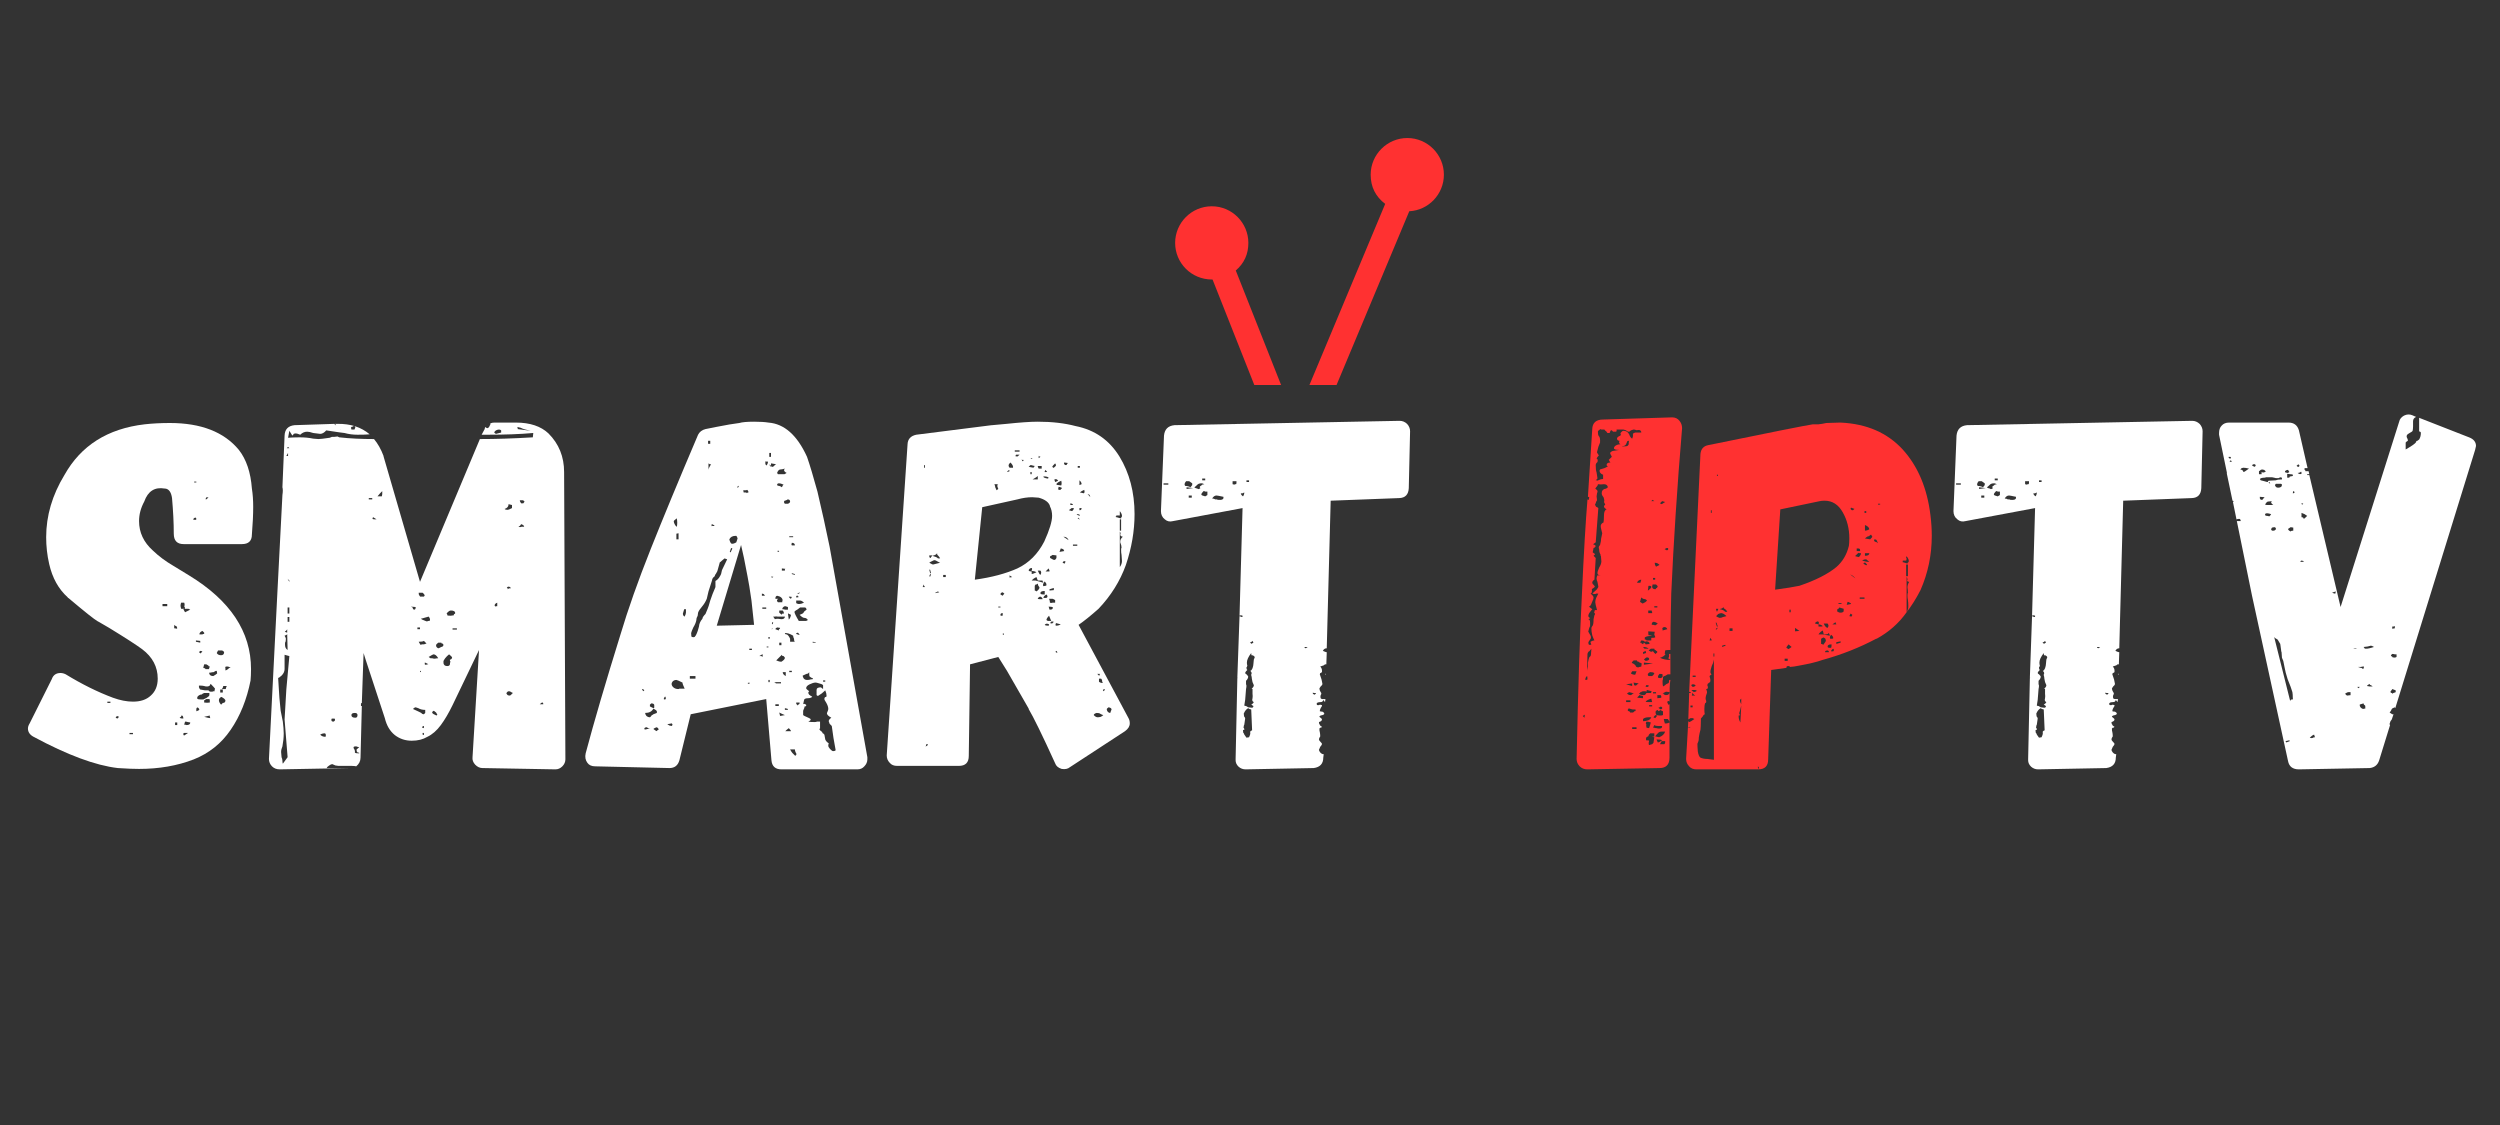 <svg xmlns="http://www.w3.org/2000/svg" xmlns:xlink="http://www.w3.org/1999/xlink" width="120" zoomAndPan="magnify" viewBox="0 0 90 40.5" height="54" preserveAspectRatio="xMidYMid meet" version="1.2"><rect x="0" y="0" width="90" height="40.5" fill="#333333" stroke="none"/><defs><clipPath id="7103348164"><path d="M 79 14 L 89.449 14 L 89.449 28 L 79 28 Z M 79 14 "/></clipPath><clipPath id="890354111c"><path d="M 36.379 4.969 L 57.121 4.969 L 57.121 13.859 L 36.379 13.859 Z M 36.379 4.969 "/></clipPath></defs><g id="dc4170e7e8"><g style="fill:#ffffff;fill-opacity:1;"><g transform="translate(1.209, 27.697)"><path style="stroke:none" d="M 2.859 -2.578 C 2.305 -2.785 1.738 -3.066 1.156 -3.422 C 1.094 -3.453 1.031 -3.469 0.969 -3.469 C 0.812 -3.469 0.707 -3.395 0.656 -3.25 L -0.141 -1.656 C -0.18 -1.594 -0.203 -1.531 -0.203 -1.469 C -0.203 -1.344 -0.133 -1.242 0 -1.172 C 1.219 -0.516 2.227 -0.141 3.031 -0.047 C 3.375 -0.023 3.629 -0.016 3.797 -0.016 C 4.516 -0.016 5.172 -0.129 5.766 -0.359 C 6.316 -0.578 6.758 -0.93 7.094 -1.422 C 7.438 -1.922 7.676 -2.516 7.812 -3.203 L 7.812 -3.219 C 7.82 -3.301 7.828 -3.43 7.828 -3.609 C 7.828 -4.953 7.082 -6.078 5.594 -6.984 L 5.031 -7.328 C 4.75 -7.492 4.504 -7.676 4.297 -7.875 C 3.961 -8.176 3.797 -8.531 3.797 -8.938 C 3.797 -9.176 3.859 -9.41 3.984 -9.641 C 4.117 -10.016 4.363 -10.172 4.719 -10.109 L 4.734 -10.109 C 4.867 -10.098 4.953 -9.984 4.984 -9.766 C 5.023 -9.316 5.047 -8.891 5.047 -8.484 C 5.047 -8.234 5.164 -8.109 5.406 -8.109 L 7.5 -8.109 C 7.738 -8.109 7.859 -8.223 7.859 -8.453 C 7.891 -8.836 7.906 -9.172 7.906 -9.453 C 7.906 -9.691 7.891 -9.91 7.859 -10.109 C 7.816 -10.691 7.66 -11.156 7.391 -11.5 C 6.859 -12.145 6.031 -12.469 4.906 -12.469 C 4.582 -12.469 4.281 -12.453 4 -12.422 C 2.664 -12.266 1.703 -11.656 1.109 -10.594 C 0.672 -9.875 0.453 -9.129 0.453 -8.359 C 0.453 -8.035 0.488 -7.711 0.562 -7.391 C 0.676 -6.891 0.898 -6.488 1.234 -6.188 C 1.234 -6.188 1.234 -6.18 1.234 -6.172 C 1.242 -6.172 1.25 -6.172 1.25 -6.172 C 1.844 -5.672 2.195 -5.391 2.312 -5.328 L 2.344 -5.312 L 2.719 -5.094 C 3.332 -4.719 3.727 -4.461 3.906 -4.328 C 4.281 -4.047 4.469 -3.691 4.469 -3.266 C 4.469 -3.004 4.383 -2.801 4.219 -2.656 C 4.062 -2.508 3.848 -2.438 3.578 -2.438 C 3.359 -2.438 3.117 -2.484 2.859 -2.578 Z M 5.781 -10.359 L 5.859 -10.359 L 5.859 -10.328 L 5.781 -10.328 Z M 6.25 -9.75 C 6.238 -9.727 6.223 -9.719 6.203 -9.719 C 6.191 -9.719 6.191 -9.734 6.203 -9.766 C 6.211 -9.773 6.219 -9.781 6.219 -9.781 L 6.234 -9.812 C 6.234 -9.812 6.234 -9.805 6.234 -9.797 C 6.242 -9.797 6.25 -9.797 6.25 -9.797 L 6.297 -9.781 Z M 5.859 -9.016 C 5.859 -8.992 5.852 -8.984 5.844 -8.984 L 5.75 -8.984 C 5.75 -9.035 5.781 -9.062 5.844 -9.062 Z M 5.422 -5.875 C 5.441 -5.852 5.453 -5.82 5.453 -5.781 L 5.312 -5.781 C 5.312 -5.781 5.305 -5.801 5.297 -5.844 C 5.285 -5.883 5.289 -5.938 5.312 -6 L 5.422 -6 C 5.43 -5.988 5.438 -5.957 5.438 -5.906 Z M 4.641 -5.875 L 4.641 -5.953 L 4.812 -5.953 L 4.812 -5.875 Z M 5.641 -5.766 L 5.609 -5.75 L 5.609 -5.734 L 5.453 -5.656 C 5.41 -5.727 5.391 -5.766 5.391 -5.766 C 5.41 -5.773 5.445 -5.781 5.5 -5.781 L 5.562 -5.781 Z M 5.141 -5.156 C 5.16 -5.125 5.172 -5.098 5.172 -5.078 L 5.141 -5.062 L 5.094 -5.078 L 5.062 -5.078 L 5.062 -5.203 L 5.094 -5.172 Z M 6.109 -4.875 L 6.078 -4.859 L 5.969 -4.859 C 5.969 -4.91 6.004 -4.953 6.078 -4.984 L 6.141 -4.922 L 6.141 -4.875 Z M 5.844 -4.594 L 5.844 -4.641 L 6 -4.625 L 6 -4.562 Z M 6.828 -4.25 C 6.848 -4.25 6.859 -4.238 6.859 -4.219 C 6.859 -4.145 6.82 -4.109 6.75 -4.109 C 6.676 -4.109 6.625 -4.133 6.594 -4.188 L 6.641 -4.281 L 6.797 -4.281 C 6.797 -4.27 6.801 -4.266 6.812 -4.266 Z M 6.016 -4.172 L 5.953 -4.219 L 6 -4.266 L 6.078 -4.25 Z M 6.297 -3.734 C 6.297 -3.711 6.312 -3.703 6.344 -3.703 C 6.344 -3.68 6.336 -3.672 6.328 -3.672 L 6.328 -3.641 C 6.316 -3.641 6.312 -3.629 6.312 -3.609 L 6.188 -3.609 L 6.172 -3.641 L 6.141 -3.641 L 6.109 -3.656 L 6.141 -3.781 L 6.219 -3.781 Z M 7.031 -3.688 L 7.094 -3.672 L 7.031 -3.641 L 7 -3.609 C 6.957 -3.578 6.926 -3.562 6.906 -3.562 L 6.906 -3.641 C 6.895 -3.66 6.898 -3.68 6.922 -3.703 L 7 -3.703 Z M 6.469 -3.359 C 6.426 -3.359 6.391 -3.367 6.359 -3.391 C 6.328 -3.422 6.316 -3.453 6.328 -3.484 C 6.336 -3.484 6.352 -3.484 6.375 -3.484 C 6.406 -3.492 6.441 -3.5 6.484 -3.5 L 6.531 -3.531 C 6.539 -3.539 6.562 -3.547 6.594 -3.547 L 6.609 -3.453 L 6.547 -3.406 Z M 6.375 -3.078 C 6.477 -2.973 6.531 -2.914 6.531 -2.906 C 6.531 -2.883 6.523 -2.867 6.516 -2.859 L 6.516 -2.812 L 6.469 -2.812 L 6.438 -2.797 L 6.375 -2.797 C 6.344 -2.797 6.316 -2.812 6.297 -2.844 L 6.234 -2.844 C 6.234 -2.844 6.211 -2.844 6.172 -2.844 C 6.129 -2.852 6.07 -2.863 6 -2.875 C 5.977 -2.895 5.969 -2.91 5.969 -2.922 L 5.953 -2.953 L 5.953 -3.016 L 6 -3.016 C 6.062 -3.016 6.109 -3.008 6.141 -3 C 6.172 -2.988 6.203 -2.984 6.234 -2.984 L 6.25 -2.984 C 6.281 -2.984 6.301 -2.988 6.312 -3 L 6.344 -3.016 C 6.344 -3.023 6.352 -3.047 6.375 -3.078 Z M 6.922 -2.922 L 6.922 -2.891 L 6.781 -2.891 C 6.812 -2.93 6.828 -2.969 6.828 -3 L 6.953 -3 Z M 6.719 -2.766 L 6.719 -2.875 L 6.812 -2.875 L 6.812 -2.766 Z M 6.328 -2.672 C 6.328 -2.648 6.297 -2.617 6.234 -2.578 L 6.109 -2.516 L 6.031 -2.516 C 5.957 -2.516 5.91 -2.523 5.891 -2.547 L 5.891 -2.578 C 5.891 -2.617 5.926 -2.656 6 -2.688 C 6.039 -2.688 6.066 -2.695 6.078 -2.719 C 6.141 -2.75 6.16 -2.758 6.141 -2.75 L 6.328 -2.75 Z M 6.859 -2.547 C 6.891 -2.516 6.906 -2.492 6.906 -2.484 C 6.906 -2.422 6.875 -2.391 6.812 -2.391 L 6.75 -2.328 C 6.695 -2.391 6.672 -2.441 6.672 -2.484 C 6.672 -2.547 6.703 -2.586 6.766 -2.609 Z M 6.344 -2.406 C 6.281 -2.395 6.211 -2.395 6.141 -2.406 L 6.141 -2.484 L 6.219 -2.531 L 6.328 -2.531 C 6.336 -2.531 6.344 -2.516 6.344 -2.484 Z M 2.656 -2.391 L 2.656 -2.438 L 2.766 -2.438 L 2.766 -2.391 Z M 5.969 -2.156 L 5.922 -2.109 L 5.891 -2.109 C 5.891 -2.098 5.879 -2.094 5.859 -2.094 L 5.859 -2.172 C 5.859 -2.191 5.867 -2.211 5.891 -2.234 C 5.898 -2.234 5.906 -2.227 5.906 -2.219 C 5.914 -2.219 5.922 -2.219 5.922 -2.219 L 5.953 -2.188 Z M 5.344 -1.938 C 5.375 -1.926 5.391 -1.891 5.391 -1.828 C 5.336 -1.828 5.289 -1.836 5.25 -1.859 C 5.258 -1.859 5.266 -1.859 5.266 -1.859 C 5.273 -1.867 5.281 -1.875 5.281 -1.875 C 5.281 -1.883 5.289 -1.891 5.312 -1.891 L 5.312 -1.922 C 5.312 -1.93 5.32 -1.938 5.344 -1.938 Z M 6.344 -1.891 C 6.352 -1.879 6.359 -1.863 6.359 -1.844 C 6.328 -1.844 6.254 -1.859 6.141 -1.891 L 6.344 -1.938 Z M 3.016 -1.828 L 2.953 -1.859 L 3 -1.922 L 3.078 -1.891 Z M 5.453 -1.719 C 5.504 -1.719 5.535 -1.711 5.547 -1.703 L 5.641 -1.688 C 5.641 -1.625 5.594 -1.594 5.5 -1.594 C 5.5 -1.602 5.473 -1.609 5.422 -1.609 Z M 5.094 -1.594 L 5.094 -1.688 L 5.172 -1.688 L 5.172 -1.594 Z M 3.453 -1.266 L 3.453 -1.312 L 3.578 -1.312 L 3.578 -1.266 Z M 5.422 -1.219 C 5.398 -1.227 5.391 -1.242 5.391 -1.266 C 5.391 -1.297 5.398 -1.312 5.422 -1.312 L 5.562 -1.312 Z M 5.422 -1.219 "/></g></g><g style="fill:#ffffff;fill-opacity:1;"><g transform="translate(9.87, 27.697)"><path style="stroke:none" d="M 10.484 -0.359 C 10.484 -0.266 10.445 -0.18 10.375 -0.109 C 10.301 -0.035 10.219 0 10.125 0 L 7.5 -0.047 C 7.406 -0.047 7.316 -0.086 7.234 -0.172 C 7.16 -0.254 7.129 -0.344 7.141 -0.438 L 7.375 -4.297 L 6.422 -2.312 C 6.285 -2.031 6.145 -1.789 6 -1.594 C 5.852 -1.395 5.691 -1.254 5.516 -1.172 C 5.359 -1.078 5.172 -1.031 4.953 -1.031 C 4.723 -1.031 4.52 -1.098 4.344 -1.234 C 4.164 -1.379 4.047 -1.582 3.984 -1.844 L 3.297 -3.938 L 3.219 -4.188 L 3.156 -2.391 L 3.125 -2.375 L 3.125 -2.281 L 3.156 -2.281 L 3.109 -0.422 C 3.109 -0.297 3.055 -0.191 2.953 -0.109 C 2.922 -0.117 2.867 -0.125 2.797 -0.125 L 2.312 -0.125 L 2.203 -0.141 L 2.094 -0.188 C 2.062 -0.188 2.023 -0.172 1.984 -0.141 C 1.941 -0.117 1.91 -0.086 1.891 -0.047 L 2.75 -0.047 L 0.203 0 C 0.086 0 -0.004 -0.035 -0.078 -0.109 C -0.148 -0.18 -0.188 -0.27 -0.188 -0.375 L 0.109 -6.234 L 0.297 -9.875 C 0.316 -10 0.316 -10.094 0.297 -10.156 L 0.375 -12.016 C 0.383 -12.242 0.504 -12.367 0.734 -12.391 L 2.172 -12.438 L 2.188 -12.406 C 2.195 -12.395 2.211 -12.391 2.234 -12.391 L 2.188 -12.438 L 2.281 -12.438 C 2.75 -12.445 3.133 -12.32 3.438 -12.062 C 3.344 -12.051 3.195 -12.047 3 -12.047 C 2.844 -12.047 2.688 -12.066 2.531 -12.109 C 2.5 -12.109 2.281 -12.141 1.875 -12.203 C 1.801 -12.117 1.727 -12.078 1.656 -12.078 L 1.406 -12.109 C 1.312 -12.141 1.238 -12.156 1.188 -12.156 C 1.094 -12.156 1.008 -12.117 0.938 -12.047 C 0.863 -12.078 0.812 -12.094 0.781 -12.094 C 0.75 -12.094 0.723 -12.086 0.703 -12.078 C 0.691 -12.066 0.688 -12.055 0.688 -12.047 L 0.656 -12.016 C 0.656 -12.016 0.617 -12.07 0.547 -12.188 L 0.5 -11.938 C 0.602 -11.945 0.738 -11.953 0.906 -11.953 C 1.094 -11.953 1.258 -11.938 1.406 -11.906 L 1.594 -11.891 C 1.656 -11.891 1.789 -11.906 2 -11.938 L 2.078 -11.969 L 2.156 -11.969 L 2.281 -11.984 L 2.344 -11.953 C 2.727 -11.91 3.145 -11.891 3.594 -11.891 C 3.727 -11.734 3.844 -11.531 3.938 -11.281 L 3.938 -11.266 L 5.25 -6.75 L 7.406 -11.891 C 7.969 -11.891 8.602 -11.91 9.312 -11.953 L 9.328 -12.109 C 8.848 -12.066 8.297 -12.047 7.672 -12.047 L 7.469 -12.047 L 7.578 -12.25 L 7.594 -12.328 L 7.609 -12.312 L 7.672 -12.281 C 7.723 -12.301 7.75 -12.328 7.75 -12.359 L 7.781 -12.406 L 7.781 -12.453 C 7.82 -12.473 7.867 -12.484 7.922 -12.484 L 8.703 -12.484 C 9.211 -12.484 9.602 -12.352 9.875 -12.094 C 10.25 -11.719 10.438 -11.254 10.438 -10.703 Z M 2.766 -12.297 L 2.781 -12.234 L 2.891 -12.234 L 2.922 -12.312 C 2.922 -12.344 2.898 -12.359 2.859 -12.359 C 2.828 -12.336 2.801 -12.328 2.781 -12.328 Z M 9.234 -12.188 C 9.078 -12.219 8.957 -12.254 8.875 -12.297 L 8.75 -12.328 C 8.77 -12.297 8.773 -12.27 8.766 -12.25 Z M 8.172 -12.203 C 8.148 -12.223 8.125 -12.234 8.094 -12.234 C 8.062 -12.234 8.023 -12.223 7.984 -12.203 C 7.953 -12.18 7.93 -12.156 7.922 -12.125 C 7.941 -12.102 7.957 -12.094 7.969 -12.094 C 7.969 -12.094 7.969 -12.086 7.969 -12.078 C 7.977 -12.078 7.984 -12.078 7.984 -12.078 L 8.172 -12.125 Z M 2.391 -12.234 C 2.398 -12.223 2.406 -12.223 2.406 -12.234 Z M 0.547 -11.562 L 0.5 -11.609 L 0.453 -11.562 Z M 0.5 -11.281 L 0.5 -11.391 L 0.438 -11.281 Z M 3.891 -10.016 C 3.891 -10.016 3.863 -9.988 3.812 -9.938 L 3.719 -9.828 L 3.875 -9.828 C 3.883 -9.859 3.891 -9.891 3.891 -9.922 Z M 3.406 -9.719 L 3.531 -9.719 L 3.531 -9.766 L 3.406 -9.766 Z M 9.016 -9.641 C 8.984 -9.66 8.969 -9.676 8.969 -9.688 L 8.844 -9.688 C 8.844 -9.656 8.859 -9.617 8.891 -9.578 L 8.969 -9.578 Z M 8.438 -9.547 C 8.438 -9.461 8.391 -9.406 8.297 -9.375 C 8.316 -9.352 8.348 -9.344 8.391 -9.344 C 8.43 -9.344 8.488 -9.363 8.562 -9.406 L 8.562 -9.516 Z M 3.688 -9 L 3.562 -9.078 C 3.562 -9.066 3.555 -9.062 3.547 -9.062 L 3.547 -9.031 L 3.531 -9.016 L 3.594 -9 Z M 9 -8.734 C 9 -8.773 8.961 -8.805 8.891 -8.828 L 8.859 -8.781 C 8.848 -8.758 8.828 -8.75 8.797 -8.75 C 8.816 -8.719 8.852 -8.711 8.906 -8.734 Z M 0.547 -6.797 L 0.484 -6.859 L 0.547 -6.75 Z M 8.406 -6.516 L 8.406 -6.484 L 8.453 -6.516 L 8.516 -6.516 C 8.516 -6.555 8.484 -6.578 8.422 -6.578 L 8.375 -6.547 Z M 5.203 -6.359 C 5.203 -6.316 5.207 -6.285 5.219 -6.266 C 5.238 -6.254 5.25 -6.238 5.25 -6.219 L 5.391 -6.219 L 5.422 -6.266 C 5.422 -6.266 5.414 -6.27 5.406 -6.281 C 5.406 -6.289 5.406 -6.297 5.406 -6.297 L 5.344 -6.359 Z M 8.031 -6 C 7.969 -5.977 7.938 -5.945 7.938 -5.906 C 7.938 -5.883 7.941 -5.875 7.953 -5.875 L 7.969 -5.859 C 7.969 -5.867 7.984 -5.875 8.016 -5.875 L 8.031 -5.875 Z M 4.984 -5.828 L 5 -5.766 L 5.047 -5.75 C 5.078 -5.75 5.094 -5.781 5.094 -5.844 L 4.922 -5.859 Z M 0.547 -5.828 L 0.484 -5.828 L 0.484 -5.609 L 0.547 -5.609 Z M 6.469 -5.547 L 6.469 -5.562 C 6.469 -5.562 6.469 -5.566 6.469 -5.578 C 6.477 -5.586 6.484 -5.594 6.484 -5.594 C 6.504 -5.594 6.516 -5.602 6.516 -5.625 C 6.516 -5.688 6.461 -5.719 6.359 -5.719 C 6.316 -5.719 6.266 -5.68 6.203 -5.609 C 6.223 -5.609 6.234 -5.586 6.234 -5.547 C 6.242 -5.535 6.285 -5.531 6.359 -5.531 Z M 5.484 -5.328 C 5.516 -5.328 5.535 -5.332 5.547 -5.344 L 5.594 -5.344 C 5.625 -5.383 5.613 -5.438 5.562 -5.5 L 5.344 -5.438 L 5.281 -5.422 L 5.328 -5.391 Z M 0.547 -5.484 L 0.484 -5.484 L 0.484 -5.312 L 0.547 -5.312 Z M 5.156 -5.047 L 5.25 -5.047 L 5.25 -5.109 L 5.156 -5.109 Z M 6.578 -5.078 L 6.422 -5.078 L 6.422 -5.031 L 6.578 -5.031 Z M 0.422 -4.984 C 0.391 -4.973 0.379 -4.961 0.391 -4.953 C 0.41 -4.941 0.438 -4.93 0.469 -4.922 L 0.469 -5.047 C 0.469 -5.035 0.453 -5.016 0.422 -4.984 Z M 0.469 -4.875 C 0.469 -4.852 0.438 -4.832 0.375 -4.812 C 0.406 -4.758 0.422 -4.723 0.422 -4.703 C 0.422 -4.629 0.41 -4.582 0.391 -4.562 L 0.391 -4.484 C 0.391 -4.398 0.422 -4.336 0.484 -4.297 Z M 5.328 -4.5 L 5.391 -4.5 L 5.484 -4.531 L 5.422 -4.594 C 5.422 -4.594 5.41 -4.602 5.391 -4.625 C 5.359 -4.602 5.297 -4.594 5.203 -4.594 L 5.266 -4.484 Z M 6.016 -4.406 C 6.066 -4.414 6.094 -4.441 6.094 -4.484 C 6.094 -4.492 6.082 -4.508 6.062 -4.531 L 6.031 -4.531 L 6.016 -4.562 L 5.906 -4.562 C 5.852 -4.52 5.828 -4.488 5.828 -4.469 C 5.828 -4.438 5.836 -4.41 5.859 -4.391 C 5.879 -4.367 5.898 -4.359 5.922 -4.359 Z M 5.688 -4 C 5.719 -3.988 5.75 -3.984 5.781 -3.984 C 5.82 -3.992 5.863 -4 5.906 -4 C 5.852 -4.094 5.797 -4.141 5.734 -4.141 C 5.723 -4.141 5.664 -4.109 5.562 -4.047 L 5.625 -4 Z M 6.359 -3.953 C 6.391 -3.984 6.406 -4.004 6.406 -4.016 C 6.406 -4.047 6.367 -4.086 6.297 -4.141 C 6.242 -4.098 6.195 -4.051 6.156 -4 C 6.113 -3.945 6.094 -3.906 6.094 -3.875 C 6.094 -3.82 6.098 -3.789 6.109 -3.781 C 6.129 -3.738 6.172 -3.719 6.234 -3.719 C 6.285 -3.719 6.316 -3.738 6.328 -3.781 C 6.328 -3.812 6.332 -3.844 6.344 -3.875 C 6.344 -3.895 6.336 -3.906 6.328 -3.906 L 6.328 -3.953 Z M 0.375 -1.797 L 0.438 -2.875 L 0.547 -4.078 L 0.375 -4.125 L 0.375 -3.609 C 0.375 -3.523 0.336 -3.445 0.266 -3.375 L 0.188 -3.312 C 0.156 -3.281 0.141 -3.285 0.141 -3.328 L 0.188 -2.578 L 0.234 -2.109 L 0.312 -1.719 C 0.332 -1.551 0.344 -1.41 0.344 -1.297 C 0.344 -1.148 0.328 -0.992 0.297 -0.828 C 0.266 -0.754 0.25 -0.688 0.25 -0.625 L 0.266 -0.438 C 0.285 -0.395 0.297 -0.352 0.297 -0.312 C 0.297 -0.27 0.301 -0.234 0.312 -0.203 L 0.484 -0.438 Z M 5.547 -3.781 C 5.547 -3.789 5.531 -3.801 5.5 -3.812 C 5.469 -3.832 5.441 -3.844 5.422 -3.844 L 5.422 -3.781 L 5.438 -3.766 C 5.477 -3.766 5.504 -3.77 5.516 -3.781 Z M 5.25 -3.5 C 5.258 -3.5 5.27 -3.504 5.281 -3.516 C 5.289 -3.535 5.289 -3.547 5.281 -3.547 C 5.258 -3.547 5.25 -3.539 5.25 -3.531 Z M 8.594 -2.75 L 8.531 -2.781 C 8.508 -2.801 8.484 -2.812 8.453 -2.812 C 8.41 -2.812 8.379 -2.785 8.359 -2.734 C 8.359 -2.734 8.367 -2.719 8.391 -2.688 C 8.41 -2.664 8.441 -2.656 8.484 -2.656 C 8.492 -2.656 8.508 -2.664 8.531 -2.688 Z M 9.688 -2.344 C 9.688 -2.383 9.676 -2.406 9.656 -2.406 C 9.633 -2.406 9.602 -2.383 9.562 -2.344 Z M 5.438 -2.141 C 5.344 -2.141 5.258 -2.16 5.188 -2.203 C 5.133 -2.223 5.102 -2.234 5.094 -2.234 C 5.07 -2.234 5.051 -2.223 5.031 -2.203 C 5.008 -2.191 5 -2.18 5 -2.172 C 5.113 -2.117 5.18 -2.086 5.203 -2.078 L 5.297 -2.031 C 5.316 -2 5.348 -1.984 5.391 -1.984 L 5.438 -2.031 Z M 5.875 -1.969 L 5.828 -2.047 C 5.828 -2.047 5.801 -2.066 5.75 -2.109 C 5.707 -2.098 5.688 -2.07 5.688 -2.031 C 5.719 -2 5.75 -1.977 5.781 -1.969 C 5.812 -1.957 5.832 -1.945 5.844 -1.938 Z M 2.781 -1.953 C 2.781 -1.891 2.828 -1.859 2.922 -1.859 C 2.973 -1.859 3 -1.891 3 -1.953 C 3 -2.004 2.969 -2.031 2.906 -2.031 C 2.82 -2.031 2.781 -2.004 2.781 -1.953 Z M 2.188 -1.812 L 2.172 -1.828 L 2.078 -1.828 C 2.078 -1.828 2.07 -1.82 2.062 -1.812 L 2.062 -1.766 C 2.062 -1.734 2.086 -1.719 2.141 -1.719 C 2.172 -1.738 2.188 -1.754 2.188 -1.766 Z M 5.391 -1.562 C 5.348 -1.562 5.328 -1.539 5.328 -1.5 L 5.391 -1.484 Z M 5.391 -1.312 L 5.344 -1.312 L 5.344 -1.25 L 5.391 -1.234 Z M 1.859 -1.234 C 1.859 -1.273 1.844 -1.297 1.812 -1.297 C 1.781 -1.297 1.75 -1.289 1.719 -1.281 C 1.695 -1.27 1.676 -1.258 1.656 -1.25 C 1.707 -1.195 1.77 -1.172 1.844 -1.172 C 1.844 -1.18 1.848 -1.188 1.859 -1.188 Z M 2.969 -0.656 L 2.969 -0.719 L 3.062 -0.797 L 3 -0.812 L 2.953 -0.828 C 2.891 -0.828 2.859 -0.816 2.859 -0.797 L 2.859 -0.766 C 2.898 -0.711 2.914 -0.664 2.906 -0.625 C 2.895 -0.594 2.93 -0.578 3.016 -0.578 L 3.062 -0.578 L 3.062 -0.594 C 3.039 -0.602 3.02 -0.609 3 -0.609 Z M 2.969 -0.656 "/></g></g><g style="fill:#ffffff;fill-opacity:1;"><g transform="translate(21.225, 27.697)"><path style="stroke:none" d="M 10 -0.359 C 10 -0.266 9.961 -0.18 9.891 -0.109 C 9.828 -0.035 9.742 0 9.641 0 L 6.906 0 C 6.688 0 6.566 -0.109 6.547 -0.328 L 6.359 -2.531 L 3.641 -1.984 L 3.234 -0.328 C 3.18 -0.141 3.062 -0.047 2.875 -0.047 L 0.203 -0.109 C 0.078 -0.109 -0.016 -0.148 -0.078 -0.234 C -0.148 -0.328 -0.172 -0.441 -0.141 -0.578 C 0.16 -1.711 0.578 -3.133 1.109 -4.844 C 1.379 -5.75 1.742 -6.781 2.203 -7.938 C 2.629 -9.008 3.195 -10.379 3.906 -12.047 C 3.957 -12.148 4.047 -12.219 4.172 -12.25 L 4.562 -12.328 C 4.914 -12.398 5.191 -12.445 5.391 -12.469 C 5.492 -12.5 5.672 -12.516 5.922 -12.516 C 6.148 -12.516 6.32 -12.504 6.438 -12.484 C 7.008 -12.441 7.473 -12.031 7.828 -11.25 C 7.93 -10.957 8.055 -10.539 8.203 -10 C 8.359 -9.344 8.504 -8.68 8.641 -8.016 L 10 -0.438 Z M 4.344 -11.719 L 4.344 -11.828 L 4.266 -11.828 L 4.266 -11.719 Z M 6.531 -11.25 L 6.531 -11.391 L 6.469 -11.391 L 6.469 -11.25 Z M 6.375 -10.938 C 6.406 -10.988 6.422 -11.035 6.422 -11.078 C 6.359 -11.078 6.328 -11.082 6.328 -11.094 L 6.328 -10.984 Z M 4.281 -11.016 L 4.281 -10.781 C 4.281 -10.82 4.312 -10.891 4.375 -10.984 L 4.328 -10.984 Z M 6.672 -10.953 C 6.691 -10.973 6.707 -10.984 6.719 -10.984 L 6.531 -11.016 L 6.531 -10.938 C 6.539 -10.926 6.547 -10.91 6.547 -10.891 L 6.609 -10.891 C 6.609 -10.898 6.629 -10.922 6.672 -10.953 Z M 6.531 -10.891 L 6.531 -10.922 L 6.484 -10.984 L 6.484 -10.938 Z M 6.875 -10.797 C 6.82 -10.797 6.781 -10.754 6.75 -10.672 L 6.781 -10.625 L 7.016 -10.625 L 7.094 -10.672 C 7.031 -10.703 7 -10.738 7 -10.781 L 7.031 -10.828 C 6.957 -10.805 6.906 -10.797 6.875 -10.797 Z M 6.812 -10.297 C 6.77 -10.297 6.75 -10.273 6.75 -10.234 C 6.77 -10.211 6.797 -10.203 6.828 -10.203 C 6.848 -10.203 6.879 -10.188 6.922 -10.156 C 6.941 -10.188 6.953 -10.207 6.953 -10.219 L 6.984 -10.25 C 6.922 -10.281 6.863 -10.297 6.812 -10.297 Z M 5.344 -10.141 L 5.375 -10.203 L 5.344 -10.203 L 5.312 -10.156 Z M 5.547 -9.969 L 5.641 -9.969 C 5.648 -9.945 5.66 -9.941 5.672 -9.953 C 5.68 -9.961 5.695 -9.969 5.719 -9.969 C 5.719 -10.008 5.703 -10.039 5.672 -10.062 C 5.66 -10.062 5.648 -10.055 5.641 -10.047 C 5.629 -10.047 5.617 -10.047 5.609 -10.047 L 5.531 -10.047 Z M 7.125 -9.719 C 7.125 -9.707 7.094 -9.691 7.031 -9.672 C 7.008 -9.672 7 -9.656 7 -9.625 C 7 -9.602 7.008 -9.582 7.031 -9.562 L 7.141 -9.562 C 7.191 -9.582 7.219 -9.609 7.219 -9.641 C 7.219 -9.691 7.188 -9.719 7.125 -9.719 Z M 3.141 -9.016 C 3.148 -9.047 3.133 -9.039 3.094 -9 C 3.051 -8.969 3.031 -8.945 3.031 -8.938 C 3.031 -8.895 3.047 -8.848 3.078 -8.797 C 3.109 -8.754 3.129 -8.734 3.141 -8.734 C 3.148 -8.766 3.156 -8.812 3.156 -8.875 C 3.156 -8.945 3.148 -8.992 3.141 -9.016 Z M 4.391 -8.75 C 4.398 -8.758 4.41 -8.766 4.422 -8.766 C 4.461 -8.754 4.488 -8.758 4.5 -8.781 L 4.406 -8.828 C 4.395 -8.828 4.391 -8.812 4.391 -8.781 Z M 3.125 -8.281 L 3.203 -8.281 L 3.203 -8.5 L 3.125 -8.484 Z M 5.25 -8.406 C 5.145 -8.406 5.07 -8.363 5.031 -8.281 C 5.051 -8.195 5.078 -8.145 5.109 -8.125 C 5.148 -8.113 5.207 -8.129 5.281 -8.172 L 5.328 -8.312 L 5.312 -8.359 C 5.312 -8.367 5.301 -8.383 5.281 -8.406 Z M 7.188 -8.359 L 7.328 -8.359 L 7.328 -8.391 L 7.188 -8.391 Z M 7.391 -8.062 C 7.391 -8.125 7.352 -8.156 7.281 -8.156 L 7.266 -8.094 L 7.281 -8.062 Z M 5.828 -6.078 C 5.773 -6.461 5.727 -6.75 5.688 -6.938 C 5.594 -7.445 5.516 -7.828 5.453 -8.078 L 4.578 -5.172 L 5.922 -5.203 Z M 5.047 -7.828 L 5.078 -7.812 L 5.141 -7.953 L 5.094 -7.969 Z M 6.797 -7.828 L 6.828 -7.844 L 6.797 -7.875 L 6.75 -7.859 Z M 4.531 -6.781 C 4.57 -6.801 4.613 -6.836 4.656 -6.891 C 4.695 -6.953 4.723 -7 4.734 -7.031 L 4.766 -7.172 L 4.953 -7.562 L 4.859 -7.594 L 4.766 -7.516 C 4.723 -7.473 4.695 -7.453 4.688 -7.453 C 4.625 -7.223 4.594 -7.113 4.594 -7.125 C 4.551 -7.039 4.523 -7 4.516 -7 C 4.516 -6.969 4.5 -6.941 4.469 -6.922 C 4.438 -6.898 4.414 -6.859 4.406 -6.797 L 4.281 -6.406 L 4.219 -6.141 C 4.176 -6.035 4.117 -5.941 4.047 -5.859 C 3.973 -5.773 3.926 -5.703 3.906 -5.641 C 3.895 -5.578 3.891 -5.539 3.891 -5.531 C 3.859 -5.477 3.844 -5.426 3.844 -5.375 C 3.832 -5.301 3.797 -5.211 3.734 -5.109 C 3.691 -5.016 3.664 -4.945 3.656 -4.906 C 3.656 -4.812 3.664 -4.766 3.688 -4.766 C 3.719 -4.754 3.75 -4.754 3.781 -4.766 C 3.781 -4.766 3.797 -4.785 3.828 -4.828 C 3.879 -4.93 3.914 -5.035 3.938 -5.141 C 3.945 -5.242 3.988 -5.336 4.062 -5.422 C 4.062 -5.461 4.098 -5.52 4.172 -5.594 L 4.25 -5.781 C 4.27 -5.82 4.301 -5.922 4.344 -6.078 C 4.395 -6.234 4.457 -6.395 4.531 -6.562 Z M 7.031 -7.188 C 7.031 -7.188 7.031 -7.191 7.031 -7.203 C 7.039 -7.211 7.047 -7.219 7.047 -7.219 L 6.922 -7.234 L 6.922 -7.156 L 7.031 -7.156 Z M 7.391 -7.031 L 7.281 -7.062 L 7.281 -7.031 L 7.391 -7 Z M 6.531 -6.938 C 6.539 -6.914 6.555 -6.906 6.578 -6.906 C 6.598 -6.906 6.609 -6.914 6.609 -6.938 Z M 7.469 -6.312 C 7.531 -6.312 7.562 -6.332 7.562 -6.375 Z M 6.312 -6.25 C 6.312 -6.258 6.297 -6.281 6.266 -6.312 L 6.203 -6.328 L 6.203 -6.25 Z M 6.953 -6.078 C 6.941 -6.172 6.875 -6.227 6.75 -6.25 C 6.707 -6.238 6.688 -6.203 6.688 -6.141 L 6.797 -6.141 C 6.734 -6.109 6.727 -6.066 6.781 -6.016 L 6.938 -6.016 L 6.938 -6.078 Z M 7.438 -6.188 C 7.5 -6.188 7.531 -6.195 7.531 -6.219 C 7.52 -6.219 7.508 -6.219 7.5 -6.219 C 7.5 -6.227 7.5 -6.238 7.5 -6.25 L 7.469 -6.25 C 7.445 -6.25 7.438 -6.238 7.438 -6.219 Z M 7.188 -6.188 C 7.219 -6.156 7.238 -6.141 7.25 -6.141 L 7.281 -6.203 C 7.281 -6.211 7.242 -6.219 7.172 -6.219 Z M 7.438 -5.984 C 7.477 -5.961 7.508 -5.953 7.531 -5.953 C 7.594 -5.953 7.656 -5.969 7.719 -6 C 7.664 -6.051 7.617 -6.078 7.578 -6.078 L 7.438 -6.078 Z M 6.938 -5.766 C 6.988 -5.766 7.02 -5.758 7.031 -5.75 L 7.141 -5.75 L 7.141 -5.844 L 7.094 -5.859 C 7.07 -5.867 7.051 -5.875 7.031 -5.875 C 6.969 -5.852 6.938 -5.816 6.938 -5.766 Z M 6.219 -5.828 L 6.219 -5.781 L 6.359 -5.781 L 6.359 -5.828 Z M 7.812 -5.75 C 7.801 -5.801 7.781 -5.828 7.75 -5.828 L 7.578 -5.828 C 7.516 -5.773 7.461 -5.738 7.422 -5.719 C 7.391 -5.695 7.375 -5.68 7.375 -5.672 C 7.375 -5.629 7.426 -5.52 7.531 -5.344 L 7.797 -5.344 L 7.859 -5.375 C 7.828 -5.426 7.785 -5.453 7.734 -5.453 C 7.691 -5.453 7.633 -5.488 7.562 -5.562 C 7.645 -5.594 7.691 -5.617 7.703 -5.641 C 7.711 -5.672 7.75 -5.707 7.812 -5.75 Z M 3.406 -5.766 L 3.359 -5.609 C 3.359 -5.555 3.379 -5.52 3.422 -5.5 C 3.453 -5.562 3.469 -5.609 3.469 -5.641 L 3.469 -5.766 Z M 6.984 -5.672 L 6.953 -5.719 L 6.828 -5.719 L 6.828 -5.641 L 6.922 -5.562 L 6.922 -5.594 L 6.953 -5.609 L 7 -5.609 Z M 7.188 -5.594 C 7.188 -5.594 7.18 -5.594 7.172 -5.594 C 7.172 -5.602 7.172 -5.609 7.172 -5.609 L 7.141 -5.609 L 7.172 -5.391 C 7.211 -5.43 7.238 -5.488 7.25 -5.562 Z M 6.766 -5.5 C 6.734 -5.508 6.703 -5.508 6.672 -5.5 C 6.648 -5.5 6.629 -5.5 6.609 -5.5 L 6.672 -5.406 C 6.691 -5.414 6.727 -5.422 6.781 -5.422 L 6.906 -5.406 C 6.926 -5.406 6.953 -5.41 6.984 -5.422 C 7.016 -5.441 7.031 -5.469 7.031 -5.5 Z M 6.578 -5.297 L 6.562 -5.25 L 6.594 -5.219 L 6.609 -5.297 Z M 6.828 -5.047 C 6.848 -5.055 6.859 -5.07 6.859 -5.094 L 6.75 -5.109 L 6.703 -5.078 L 6.688 -5.047 L 6.812 -5 C 6.812 -5.031 6.816 -5.047 6.828 -5.047 Z M 6.547 -5.047 C 6.586 -5.047 6.598 -5.055 6.578 -5.078 Z M 7.562 -4.844 C 7.562 -4.852 7.539 -4.879 7.5 -4.922 L 7.453 -4.906 C 7.441 -4.906 7.438 -4.895 7.438 -4.875 L 7.531 -4.844 Z M 7.391 -4.594 C 7.367 -4.613 7.359 -4.648 7.359 -4.703 C 7.336 -4.742 7.328 -4.781 7.328 -4.812 C 7.211 -4.883 7.113 -4.914 7.031 -4.906 C 7.031 -4.875 7.051 -4.859 7.094 -4.859 C 7.133 -4.848 7.176 -4.797 7.219 -4.703 L 7.219 -4.594 Z M 6.438 -4.766 L 6.438 -4.703 L 6.484 -4.703 L 6.484 -4.766 Z M 8.141 -4.562 L 8.141 -4.578 L 8.031 -4.594 L 8.031 -4.562 Z M 6.828 -4.469 L 6.906 -4.469 L 6.906 -4.562 L 6.828 -4.562 Z M 6.438 -4.391 L 6.438 -4.422 L 6.375 -4.422 L 6.375 -4.391 Z M 5.75 -4.344 L 5.75 -4.297 L 5.844 -4.297 L 5.844 -4.344 Z M 6.219 -4.047 C 6.227 -4.055 6.234 -4.086 6.234 -4.141 C 6.211 -4.141 6.172 -4.117 6.109 -4.078 L 6.188 -4.078 Z M 6.812 -4.016 C 6.75 -3.953 6.719 -3.922 6.719 -3.922 C 6.789 -3.891 6.852 -3.875 6.906 -3.875 C 6.988 -3.926 7.031 -3.973 7.031 -4.016 C 7.031 -4.023 7.016 -4.047 6.984 -4.078 C 6.941 -4.078 6.922 -4.094 6.922 -4.125 Z M 7.188 -3.5 L 7.281 -3.5 L 7.281 -3.547 L 7.188 -3.547 Z M 6.953 -3.5 C 6.953 -3.445 6.988 -3.398 7.062 -3.359 L 7.062 -3.5 Z M 7.672 -3.375 C 7.672 -3.352 7.68 -3.32 7.703 -3.281 C 7.734 -3.238 7.773 -3.219 7.828 -3.219 C 7.891 -3.219 7.926 -3.223 7.938 -3.234 C 7.938 -3.234 7.973 -3.238 8.047 -3.25 C 8.035 -3.281 8.016 -3.297 7.984 -3.297 L 7.922 -3.344 C 7.91 -3.352 7.906 -3.406 7.906 -3.5 C 7.883 -3.457 7.852 -3.438 7.812 -3.438 Z M 3.609 -3.359 L 3.609 -3.266 L 3.812 -3.266 L 3.812 -3.359 Z M 3.375 -3.016 C 3.352 -3.066 3.344 -3.102 3.344 -3.125 C 3.219 -3.188 3.145 -3.219 3.125 -3.219 C 3.062 -3.219 3.016 -3.195 2.984 -3.156 C 2.961 -3.125 2.953 -3.098 2.953 -3.078 C 2.953 -3.035 2.973 -2.992 3.016 -2.953 C 3.066 -2.91 3.125 -2.891 3.188 -2.891 C 3.207 -2.891 3.223 -2.895 3.234 -2.906 L 3.422 -2.906 Z M 6.438 -3.219 L 6.438 -3.141 L 6.484 -3.141 L 6.484 -3.219 Z M 8.484 -3.156 L 8.484 -3.203 L 8.406 -3.203 L 8.406 -3.156 Z M 6.641 -3.141 C 6.68 -3.129 6.703 -3.113 6.703 -3.094 L 6.891 -3.094 L 6.891 -3.141 Z M 5.75 -3.125 L 5.688 -3.109 L 5.719 -3.078 L 5.766 -3.094 Z M 8.766 -0.656 C 8.805 -0.656 8.836 -0.664 8.859 -0.688 L 8.781 -1.125 L 8.719 -1.562 L 8.641 -1.641 L 8.609 -1.734 C 8.609 -1.773 8.641 -1.816 8.703 -1.859 C 8.586 -1.922 8.535 -1.977 8.547 -2.031 C 8.578 -2.102 8.594 -2.148 8.594 -2.172 C 8.594 -2.242 8.566 -2.32 8.516 -2.406 C 8.473 -2.469 8.453 -2.508 8.453 -2.531 C 8.453 -2.582 8.473 -2.609 8.516 -2.609 C 8.523 -2.609 8.531 -2.625 8.531 -2.656 C 8.531 -2.707 8.516 -2.77 8.484 -2.844 L 8.359 -2.734 L 8.219 -2.641 L 8.172 -2.672 L 8.172 -2.859 C 8.172 -2.922 8.223 -2.953 8.328 -2.953 L 8.406 -2.891 L 8.406 -3.031 C 8.375 -3.062 8.328 -3.082 8.266 -3.094 C 8.203 -3.113 8.16 -3.125 8.141 -3.125 C 8.078 -3.125 8.004 -3.102 7.922 -3.062 C 7.836 -3.02 7.797 -2.973 7.797 -2.922 C 7.797 -2.91 7.805 -2.895 7.828 -2.875 L 7.906 -2.812 C 7.863 -2.781 7.863 -2.738 7.906 -2.688 L 7.969 -2.641 C 7.977 -2.641 7.988 -2.633 8 -2.625 C 8.008 -2.613 8.016 -2.609 8.016 -2.609 C 7.973 -2.578 7.926 -2.562 7.875 -2.562 C 7.77 -2.562 7.719 -2.535 7.719 -2.484 C 7.695 -2.391 7.688 -2.344 7.688 -2.344 C 7.707 -2.363 7.734 -2.363 7.766 -2.344 C 7.797 -2.332 7.805 -2.316 7.797 -2.297 C 7.797 -2.273 7.781 -2.266 7.75 -2.266 C 7.738 -2.266 7.734 -2.254 7.734 -2.234 C 7.734 -2.211 7.727 -2.195 7.719 -2.188 L 7.688 -2.109 L 7.688 -1.953 C 7.695 -1.941 7.758 -1.91 7.875 -1.859 C 7.988 -1.816 7.988 -1.77 7.875 -1.719 C 7.914 -1.707 7.988 -1.703 8.094 -1.703 C 8.133 -1.703 8.164 -1.707 8.188 -1.719 L 8.297 -1.719 L 8.297 -1.469 L 8.281 -1.469 L 8.281 -1.453 L 8.266 -1.453 L 8.312 -1.391 C 8.352 -1.359 8.375 -1.344 8.375 -1.344 C 8.375 -1.312 8.383 -1.297 8.406 -1.297 C 8.406 -1.297 8.422 -1.281 8.453 -1.25 L 8.484 -1.078 C 8.504 -1.023 8.547 -0.977 8.609 -0.938 C 8.609 -0.914 8.602 -0.898 8.594 -0.891 L 8.594 -0.844 C 8.594 -0.82 8.613 -0.785 8.656 -0.734 C 8.707 -0.68 8.742 -0.656 8.766 -0.656 Z M 1.953 -2.812 C 1.984 -2.852 1.961 -2.879 1.891 -2.891 L 1.891 -2.859 Z M 2.734 -2.531 C 2.754 -2.551 2.75 -2.582 2.719 -2.625 C 2.688 -2.594 2.672 -2.562 2.672 -2.531 C 2.672 -2.52 2.688 -2.516 2.719 -2.516 C 2.727 -2.516 2.734 -2.52 2.734 -2.531 Z M 7.531 -2.344 C 7.551 -2.344 7.562 -2.363 7.562 -2.406 L 7.438 -2.406 C 7.438 -2.363 7.441 -2.344 7.453 -2.344 C 7.453 -2.344 7.469 -2.328 7.5 -2.297 C 7.5 -2.305 7.5 -2.312 7.5 -2.312 C 7.508 -2.32 7.52 -2.332 7.531 -2.344 Z M 2.297 -2.203 L 2.328 -2.219 L 2.328 -2.312 C 2.328 -2.352 2.289 -2.375 2.219 -2.375 L 2.188 -2.344 C 2.188 -2.344 2.18 -2.336 2.172 -2.328 L 2.172 -2.266 Z M 6.688 -2.344 L 6.688 -2.281 L 6.812 -2.281 L 6.812 -2.344 Z M 7.141 -2.141 C 7.141 -2.172 7.125 -2.188 7.094 -2.188 C 7.062 -2.195 7.039 -2.203 7.031 -2.203 L 7.031 -2.141 Z M 2.219 -1.922 C 2.219 -1.93 2.227 -1.941 2.25 -1.953 C 2.27 -1.961 2.285 -1.973 2.297 -1.984 L 2.422 -2.031 L 2.422 -2.094 C 2.398 -2.125 2.383 -2.141 2.375 -2.141 L 2.297 -2.188 C 2.242 -2.082 2.145 -2.031 2 -2.031 C 2 -2 2.016 -1.961 2.047 -1.922 C 2.086 -1.891 2.129 -1.875 2.172 -1.875 C 2.18 -1.875 2.195 -1.891 2.219 -1.922 Z M 6.922 -2 C 6.879 -2.02 6.848 -2.035 6.828 -2.047 L 6.859 -1.922 L 7.031 -1.953 Z M 2.953 -1.562 C 2.973 -1.57 2.984 -1.594 2.984 -1.625 L 2.953 -1.656 C 2.922 -1.656 2.906 -1.648 2.906 -1.641 L 2.875 -1.641 L 2.797 -1.625 L 2.875 -1.578 Z M 2.188 -1.453 C 2.176 -1.453 2.156 -1.457 2.125 -1.469 C 2.102 -1.488 2.082 -1.504 2.062 -1.516 C 2 -1.516 1.969 -1.492 1.969 -1.453 C 1.977 -1.43 2.016 -1.43 2.078 -1.453 Z M 2.406 -1.375 C 2.438 -1.406 2.461 -1.422 2.484 -1.422 C 2.484 -1.473 2.457 -1.504 2.406 -1.516 C 2.332 -1.484 2.297 -1.461 2.297 -1.453 Z M 7.25 -1.375 C 7.25 -1.395 7.223 -1.43 7.172 -1.484 L 7.094 -1.422 L 7.047 -1.375 Z M 7.438 -0.531 C 7.445 -0.539 7.453 -0.547 7.453 -0.547 C 7.41 -0.617 7.391 -0.676 7.391 -0.719 L 7.219 -0.719 C 7.238 -0.676 7.266 -0.633 7.297 -0.594 C 7.336 -0.551 7.375 -0.516 7.406 -0.484 Z M 7.438 -0.531 "/></g></g><g style="fill:#ffffff;fill-opacity:1;"><g transform="translate(32.11, 27.697)"><path style="stroke:none" d="M 8.516 -1.844 C 8.547 -1.789 8.562 -1.727 8.562 -1.656 C 8.562 -1.551 8.504 -1.457 8.391 -1.375 L 6.406 -0.078 C 6.332 -0.016 6.234 0.004 6.109 -0.016 C 5.984 -0.055 5.906 -0.125 5.875 -0.219 C 5.406 -1.25 5.086 -1.898 4.922 -2.172 L 4.922 -2.188 C 4.578 -2.789 4.316 -3.242 4.141 -3.547 L 3.828 -4.047 L 2.812 -3.781 L 2.766 -0.484 C 2.766 -0.242 2.645 -0.125 2.406 -0.125 L 0.188 -0.125 C 0.07 -0.125 -0.016 -0.16 -0.078 -0.234 C -0.148 -0.305 -0.188 -0.395 -0.188 -0.5 L 0.562 -11.703 C 0.57 -11.891 0.676 -12.004 0.875 -12.047 L 3.594 -12.391 L 3.609 -12.391 L 4.125 -12.438 C 4.602 -12.488 4.977 -12.516 5.25 -12.516 C 5.77 -12.516 6.223 -12.461 6.609 -12.359 C 7.297 -12.223 7.82 -11.859 8.188 -11.266 C 8.551 -10.672 8.734 -9.977 8.734 -9.188 C 8.734 -8.582 8.629 -7.973 8.422 -7.359 C 8.211 -6.773 7.883 -6.25 7.438 -5.781 C 7.156 -5.531 6.914 -5.336 6.719 -5.203 Z M 4.594 -11.438 L 4.594 -11.484 L 4.422 -11.484 L 4.422 -11.438 Z M 4.453 -11.312 L 4.453 -11.266 L 4.531 -11.266 C 4.531 -11.273 4.547 -11.289 4.578 -11.312 L 4.594 -11.328 L 4.469 -11.328 Z M 5.344 -11.25 C 5.344 -11.258 5.332 -11.266 5.312 -11.266 C 5.289 -11.266 5.281 -11.273 5.281 -11.297 L 5.281 -11.203 Z M 5.031 -11.172 L 5.062 -11.203 L 5.031 -11.203 L 4.984 -11.172 Z M 4.641 -11.141 C 4.672 -11.141 4.688 -11.133 4.688 -11.125 C 4.688 -11.102 4.691 -11.094 4.703 -11.094 C 4.723 -11.094 4.734 -11.102 4.734 -11.125 L 4.734 -11.141 Z M 4.266 -11.047 C 4.191 -10.984 4.18 -10.922 4.234 -10.859 L 4.359 -10.859 L 4.359 -10.891 C 4.359 -10.93 4.328 -10.984 4.266 -11.047 Z M 6.203 -11.047 C 6.191 -11.035 6.191 -11.016 6.203 -10.984 C 6.223 -10.961 6.242 -10.953 6.266 -10.953 C 6.285 -10.953 6.297 -10.961 6.297 -10.984 C 6.297 -10.984 6.301 -10.988 6.312 -11 C 6.32 -11.008 6.328 -11.02 6.328 -11.031 Z M 5.875 -11.016 C 5.812 -10.953 5.773 -10.91 5.766 -10.891 L 5.781 -10.891 L 5.797 -10.859 L 5.828 -10.859 C 5.879 -10.898 5.906 -10.93 5.906 -10.953 C 5.906 -10.961 5.895 -10.984 5.875 -11.016 Z M 1.188 -10.859 L 1.188 -10.953 L 1.156 -10.953 L 1.156 -10.859 Z M 4.984 -10.953 C 4.984 -10.953 4.961 -10.93 4.922 -10.891 L 5.094 -10.859 L 5.141 -10.922 L 5.062 -10.938 C 5.062 -10.945 5.035 -10.953 4.984 -10.953 Z M 5.25 -10.922 C 5.25 -10.898 5.254 -10.879 5.266 -10.859 L 5.281 -10.828 L 5.391 -10.828 L 5.391 -10.922 Z M 6.766 -10.859 L 6.766 -10.922 L 6.688 -10.922 L 6.688 -10.859 Z M 4.234 -10.734 L 4.219 -10.781 L 4.156 -10.734 L 4.156 -10.703 Z M 5.562 -10.703 C 5.594 -10.723 5.594 -10.734 5.562 -10.734 L 5.531 -10.781 C 5.508 -10.75 5.5 -10.734 5.5 -10.734 L 5.5 -10.703 Z M 4.984 -10.625 L 5.031 -10.625 L 5.031 -10.703 L 4.984 -10.703 Z M 5.25 -10.562 C 5.219 -10.531 5.18 -10.504 5.141 -10.484 L 5.062 -10.438 L 5.25 -10.438 Z M 5.641 -10.5 C 5.617 -10.531 5.555 -10.547 5.453 -10.547 C 5.453 -10.523 5.461 -10.508 5.484 -10.5 C 5.504 -10.5 5.52 -10.492 5.531 -10.484 C 5.531 -10.484 5.555 -10.477 5.609 -10.469 L 5.625 -10.469 L 5.625 -10.484 Z M 5.906 -10.453 C 5.895 -10.453 5.883 -10.445 5.875 -10.438 C 5.863 -10.438 5.852 -10.438 5.844 -10.438 L 5.875 -10.344 L 5.953 -10.375 L 5.984 -10.406 Z M 6.828 -10.266 C 6.828 -10.316 6.801 -10.363 6.75 -10.406 L 6.75 -10.234 Z M 6 -10.344 C 5.945 -10.312 5.922 -10.285 5.922 -10.266 C 5.922 -10.242 5.945 -10.234 6 -10.234 L 6.094 -10.219 C 6.113 -10.27 6.113 -10.328 6.094 -10.391 Z M 3.688 -10.266 C 3.707 -10.223 3.719 -10.188 3.719 -10.156 L 3.766 -10.047 L 3.828 -10.094 L 3.812 -10.141 L 3.797 -10.172 L 3.797 -10.234 C 3.797 -10.254 3.812 -10.266 3.844 -10.266 Z M 6.109 -10.141 C 6.055 -10.16 6.02 -10.172 6 -10.172 L 5.984 -10.094 L 6 -10.062 L 6.078 -10.062 L 6.078 -10.094 L 6.109 -10.094 Z M 6.906 -9.938 C 6.938 -9.957 6.941 -10 6.922 -10.062 C 6.848 -10.031 6.797 -10 6.766 -9.969 Z M 7.047 -9.906 C 7.047 -9.895 7.062 -9.879 7.094 -9.859 C 7.113 -9.828 7.129 -9.812 7.141 -9.812 C 7.129 -9.863 7.113 -9.891 7.094 -9.891 Z M 2.984 -6.828 C 3.586 -6.91 4.098 -7.047 4.516 -7.234 C 4.93 -7.43 5.254 -7.754 5.484 -8.203 C 5.672 -8.617 5.766 -8.926 5.766 -9.125 C 5.766 -9.258 5.738 -9.375 5.688 -9.469 L 5.688 -9.484 C 5.645 -9.617 5.508 -9.719 5.281 -9.781 L 5.047 -9.797 C 4.879 -9.797 4.703 -9.77 4.516 -9.719 L 3.25 -9.438 Z M 6.516 -9.516 C 6.516 -9.535 6.504 -9.551 6.484 -9.562 L 6.422 -9.578 L 6.422 -9.516 Z M 6.484 -9.297 C 6.523 -9.328 6.547 -9.363 6.547 -9.406 L 6.469 -9.406 L 6.406 -9.359 C 6.375 -9.336 6.363 -9.328 6.375 -9.328 Z M 6.75 -9.328 C 6.801 -9.328 6.828 -9.352 6.828 -9.406 L 6.75 -9.406 Z M 8.078 -9.141 C 8.078 -9.109 8.066 -9.094 8.047 -9.094 C 8.055 -9.082 8.066 -9.078 8.078 -9.078 C 8.098 -9.078 8.117 -9.07 8.141 -9.062 L 8.25 -9.031 C 8.25 -9.062 8.254 -9.078 8.266 -9.078 C 8.273 -9.086 8.281 -9.102 8.281 -9.125 C 8.281 -9.176 8.254 -9.234 8.203 -9.297 L 8.203 -9.141 Z M 6.672 -9.188 C 6.672 -9.176 6.66 -9.172 6.641 -9.172 L 6.766 -9.125 L 6.75 -9.172 C 6.727 -9.18 6.707 -9.188 6.688 -9.188 Z M 6.75 -9 L 6.766 -9 L 6.703 -9.062 L 6.688 -9.031 Z M 8.25 -9 L 8.203 -9 L 8.203 -8.594 L 8.25 -8.594 Z M 8.219 -8.203 C 8.219 -8.266 8.25 -8.32 8.312 -8.375 C 8.25 -8.383 8.219 -8.41 8.219 -8.453 C 8.238 -8.484 8.234 -8.52 8.203 -8.562 L 8.203 -7.281 C 8.254 -7.352 8.281 -7.426 8.281 -7.5 L 8.266 -7.719 C 8.254 -7.77 8.25 -7.832 8.25 -7.906 C 8.25 -7.945 8.254 -7.973 8.266 -7.984 C 8.266 -8.035 8.25 -8.098 8.219 -8.172 Z M 6.359 -8.25 C 6.328 -8.332 6.266 -8.375 6.172 -8.375 Z M 6.516 -8.094 L 6.516 -8.047 L 6.672 -8.047 L 6.672 -8.094 Z M 6.203 -7.859 C 6.203 -7.867 6.191 -7.891 6.172 -7.922 C 6.129 -7.941 6.098 -7.953 6.078 -7.953 L 6.031 -7.828 Z M 1.734 -7.594 C 1.723 -7.625 1.695 -7.66 1.656 -7.703 C 1.633 -7.711 1.625 -7.738 1.625 -7.781 C 1.602 -7.738 1.547 -7.707 1.453 -7.688 L 1.594 -7.641 C 1.633 -7.617 1.656 -7.602 1.656 -7.594 Z M 5.719 -7.594 C 5.727 -7.594 5.75 -7.582 5.781 -7.562 C 5.82 -7.539 5.852 -7.535 5.875 -7.547 C 5.895 -7.566 5.91 -7.586 5.922 -7.609 L 5.922 -7.703 L 5.781 -7.719 C 5.758 -7.707 5.742 -7.695 5.734 -7.688 C 5.723 -7.688 5.723 -7.688 5.734 -7.688 C 5.703 -7.688 5.688 -7.664 5.688 -7.625 Z M 1.344 -7.672 C 1.344 -7.648 1.352 -7.629 1.375 -7.609 L 1.406 -7.625 L 1.406 -7.641 C 1.438 -7.672 1.453 -7.691 1.453 -7.703 L 1.344 -7.703 Z M 1.734 -7.438 C 1.711 -7.445 1.68 -7.461 1.641 -7.484 C 1.598 -7.516 1.555 -7.531 1.516 -7.531 L 1.453 -7.5 C 1.398 -7.477 1.363 -7.457 1.344 -7.438 L 1.406 -7.406 C 1.438 -7.383 1.461 -7.375 1.484 -7.375 Z M 6.188 -7.5 L 6.141 -7.438 L 6.219 -7.406 L 6.25 -7.484 Z M 5.031 -7.25 C 5 -7.25 4.973 -7.238 4.953 -7.219 C 4.93 -7.195 4.922 -7.176 4.922 -7.156 C 4.941 -7.133 4.977 -7.125 5.031 -7.125 L 5.031 -7.031 C 5.051 -7.031 5.109 -7.051 5.203 -7.094 C 5.16 -7.125 5.102 -7.141 5.031 -7.141 L 5.031 -7.172 C 5.051 -7.203 5.051 -7.227 5.031 -7.25 Z M 5.672 -7.156 L 5.641 -7.234 L 5.531 -7.125 L 5.672 -7.125 Z M 1.375 -7.188 L 1.344 -7.188 L 1.375 -7.062 L 1.406 -7.062 Z M 5.344 -7 C 5.383 -7.062 5.383 -7.113 5.344 -7.156 L 5.25 -7.156 C 5.289 -7.062 5.32 -7.008 5.344 -7 Z M 1.375 -7.031 L 1.344 -6.953 L 1.375 -6.938 L 1.406 -7.016 Z M 1.844 -7 L 1.844 -6.922 L 1.938 -6.922 L 1.938 -7 Z M 4.234 -6.984 L 4.234 -6.906 L 4.328 -6.922 Z M 5.203 -6.922 C 5.129 -6.891 5.07 -6.848 5.031 -6.797 L 5.172 -6.797 L 5.453 -6.719 L 5.422 -6.781 L 5.422 -6.797 L 5.25 -6.797 Z M 5.531 -6.609 C 5.551 -6.609 5.562 -6.617 5.562 -6.641 C 5.562 -6.672 5.555 -6.691 5.547 -6.703 L 5.5 -6.766 C 5.438 -6.691 5.422 -6.633 5.453 -6.594 Z M 5.141 -6.438 C 5.16 -6.438 5.18 -6.426 5.203 -6.406 C 5.273 -6.457 5.312 -6.504 5.312 -6.547 L 5.297 -6.578 L 5.281 -6.594 C 5.27 -6.602 5.258 -6.633 5.25 -6.688 L 5.203 -6.656 L 5.172 -6.656 L 5.141 -6.609 Z M 1.125 -6.594 C 1.113 -6.594 1.109 -6.582 1.109 -6.562 L 1.188 -6.562 C 1.188 -6.57 1.164 -6.602 1.125 -6.656 Z M 5.828 -6.453 L 5.828 -6.531 L 5.672 -6.484 L 5.672 -6.438 Z M 5.5 -6.422 C 5.395 -6.422 5.344 -6.395 5.344 -6.344 C 5.344 -6.312 5.379 -6.297 5.453 -6.297 L 5.5 -6.297 Z M 1.656 -6.406 L 1.562 -6.359 L 1.562 -6.344 L 1.703 -6.375 Z M 3.984 -6.25 C 3.984 -6.25 4.004 -6.273 4.047 -6.328 L 3.984 -6.375 C 3.93 -6.363 3.906 -6.336 3.906 -6.297 Z M 5.562 -6.297 C 5.488 -6.254 5.453 -6.211 5.453 -6.172 L 5.562 -6.172 C 5.613 -6.203 5.613 -6.242 5.562 -6.297 Z M 5.422 -6.125 C 5.422 -6.164 5.395 -6.195 5.344 -6.219 C 5.32 -6.219 5.301 -6.207 5.281 -6.188 C 5.258 -6.176 5.25 -6.16 5.25 -6.141 C 5.27 -6.129 5.301 -6.125 5.344 -6.125 Z M 5.875 -6.094 C 5.875 -6.102 5.863 -6.109 5.844 -6.109 C 5.844 -6.109 5.836 -6.109 5.828 -6.109 C 5.828 -6.117 5.828 -6.125 5.828 -6.125 L 5.781 -6.141 L 5.656 -6.141 C 5.676 -6.098 5.688 -6.051 5.688 -6 C 5.727 -5.988 5.758 -5.988 5.781 -6 L 5.875 -6 Z M 3.906 -5.859 L 3.828 -5.859 L 3.828 -5.828 L 3.906 -5.828 Z M 5.672 -5.75 C 5.723 -5.75 5.754 -5.754 5.766 -5.766 C 5.785 -5.785 5.797 -5.805 5.797 -5.828 C 5.773 -5.848 5.723 -5.859 5.641 -5.859 Z M 3.906 -5.562 C 3.906 -5.539 3.91 -5.531 3.922 -5.531 L 3.984 -5.531 C 3.992 -5.594 3.992 -5.625 3.984 -5.625 C 3.93 -5.625 3.906 -5.602 3.906 -5.562 Z M 5.656 -5.531 C 5.594 -5.469 5.562 -5.414 5.562 -5.375 L 5.609 -5.344 L 5.734 -5.344 L 5.688 -5.453 Z M 5.75 -5.328 L 5.688 -5.266 L 5.766 -5.25 L 5.828 -5.312 Z M 5.906 -5.172 C 5.969 -5.172 6.023 -5.188 6.078 -5.219 L 5.906 -5.266 C 5.883 -5.211 5.883 -5.18 5.906 -5.172 Z M 5.656 -5.219 C 5.594 -5.258 5.539 -5.254 5.5 -5.203 C 5.52 -5.18 5.562 -5.172 5.625 -5.172 C 5.645 -5.172 5.656 -5.18 5.656 -5.203 Z M 4.016 -4.906 L 3.984 -4.875 L 4 -4.844 L 4.031 -4.844 Z M 5.953 -4.188 C 5.953 -4.227 5.941 -4.254 5.922 -4.266 C 5.922 -4.266 5.914 -4.258 5.906 -4.25 L 5.891 -4.234 L 5.875 -4.234 Z M 7.453 -3.375 C 7.473 -3.375 7.484 -3.395 7.484 -3.438 L 7.391 -3.438 Z M 7.531 -3.266 L 7.453 -3.266 L 7.453 -3.156 C 7.484 -3.125 7.531 -3.109 7.594 -3.109 C 7.57 -3.141 7.562 -3.176 7.562 -3.219 Z M 7.625 -2.891 L 7.594 -2.844 L 7.625 -2.812 L 7.672 -2.875 Z M 7.906 -2.156 C 7.906 -2.195 7.867 -2.223 7.797 -2.234 C 7.754 -2.203 7.734 -2.18 7.734 -2.172 C 7.734 -2.129 7.75 -2.094 7.781 -2.062 C 7.812 -2.039 7.836 -2.031 7.859 -2.031 L 7.875 -2.078 Z M 7.406 -1.875 C 7.438 -1.875 7.473 -1.879 7.516 -1.891 C 7.555 -1.91 7.586 -1.93 7.609 -1.953 L 7.562 -1.969 L 7.5 -2 C 7.477 -2.02 7.438 -2.031 7.375 -2.031 C 7.352 -2.031 7.328 -2.02 7.297 -2 C 7.273 -1.988 7.266 -1.973 7.266 -1.953 C 7.316 -1.898 7.363 -1.875 7.406 -1.875 Z M 1.188 -0.828 C 1.25 -0.828 1.285 -0.852 1.297 -0.906 L 1.234 -0.906 C 1.234 -0.852 1.219 -0.828 1.188 -0.828 Z M 1.188 -0.828 "/></g></g><g style="fill:#ffffff;fill-opacity:1;"><g transform="translate(41.982, 27.697)"><path style="stroke:none" d="M 8.391 -9.766 C 8.609 -9.773 8.723 -9.895 8.734 -10.125 L 8.781 -12.172 C 8.781 -12.273 8.742 -12.363 8.672 -12.438 C 8.598 -12.508 8.508 -12.547 8.406 -12.547 L 0.297 -12.391 C 0.066 -12.367 -0.055 -12.242 -0.078 -12.016 L -0.188 -9.297 C -0.188 -9.172 -0.141 -9.07 -0.047 -9 C 0.035 -8.926 0.133 -8.906 0.25 -8.938 L 2.75 -9.406 L 2.641 -5.531 C 2.672 -5.551 2.707 -5.551 2.75 -5.531 L 2.75 -5.5 C 2.75 -5.488 2.738 -5.484 2.719 -5.484 L 2.641 -5.516 L 2.562 -3.297 L 2.578 -3.297 C 2.578 -3.297 2.57 -3.289 2.562 -3.281 C 2.562 -3.27 2.562 -3.266 2.562 -3.266 L 2.5 -0.375 L 2.5 -0.328 C 2.5 -0.242 2.535 -0.164 2.609 -0.094 C 2.68 -0.031 2.766 0 2.859 0 L 5.312 -0.047 C 5.539 -0.078 5.656 -0.203 5.656 -0.422 L 5.672 -0.547 L 5.656 -0.547 C 5.625 -0.547 5.586 -0.566 5.547 -0.609 C 5.516 -0.648 5.5 -0.68 5.5 -0.703 L 5.547 -0.812 C 5.586 -0.852 5.609 -0.891 5.609 -0.922 C 5.609 -0.93 5.586 -0.957 5.547 -1 C 5.516 -1.031 5.5 -1.055 5.5 -1.078 C 5.5 -1.109 5.516 -1.145 5.547 -1.188 C 5.547 -1.25 5.539 -1.301 5.531 -1.344 C 5.52 -1.363 5.516 -1.406 5.516 -1.469 C 5.516 -1.469 5.523 -1.477 5.547 -1.5 C 5.555 -1.5 5.566 -1.5 5.578 -1.5 C 5.586 -1.508 5.598 -1.52 5.609 -1.531 C 5.555 -1.562 5.531 -1.586 5.531 -1.609 C 5.508 -1.629 5.5 -1.66 5.5 -1.703 C 5.57 -1.723 5.609 -1.754 5.609 -1.797 C 5.609 -1.816 5.578 -1.848 5.516 -1.891 C 5.516 -1.922 5.551 -1.941 5.625 -1.953 C 5.695 -1.973 5.711 -2.004 5.672 -2.047 L 5.625 -2.078 C 5.582 -2.078 5.551 -2.082 5.531 -2.094 C 5.531 -2.125 5.539 -2.16 5.562 -2.203 L 5.609 -2.281 L 5.609 -2.312 L 5.547 -2.328 C 5.523 -2.328 5.508 -2.32 5.5 -2.312 C 5.488 -2.312 5.473 -2.312 5.453 -2.312 C 5.43 -2.312 5.422 -2.32 5.422 -2.344 L 5.422 -2.391 L 5.438 -2.391 C 5.445 -2.398 5.453 -2.406 5.453 -2.406 C 5.484 -2.414 5.52 -2.422 5.562 -2.422 C 5.613 -2.422 5.645 -2.445 5.656 -2.5 L 5.719 -2.422 L 5.734 -2.531 L 5.625 -2.531 C 5.562 -2.531 5.539 -2.578 5.562 -2.672 C 5.594 -2.711 5.594 -2.75 5.562 -2.781 L 5.531 -2.844 L 5.516 -2.906 C 5.516 -2.914 5.531 -2.941 5.562 -2.984 C 5.602 -3.016 5.625 -3.047 5.625 -3.078 L 5.594 -3.234 L 5.531 -3.422 L 5.547 -3.469 L 5.562 -3.469 L 5.609 -3.5 L 5.609 -3.562 C 5.609 -3.613 5.586 -3.66 5.547 -3.703 L 5.641 -3.734 C 5.66 -3.734 5.688 -3.75 5.719 -3.781 L 5.766 -3.781 L 5.781 -4.219 L 5.766 -4.219 C 5.754 -4.219 5.711 -4.234 5.641 -4.266 C 5.672 -4.328 5.719 -4.359 5.781 -4.359 L 5.922 -9.672 Z M 1.297 -10.406 L 1.297 -10.469 L 1.406 -10.469 L 1.406 -10.406 Z M 2.891 -10.344 L 2.891 -10.406 L 2.984 -10.406 L 2.984 -10.344 Z M 0.875 -10.156 C 0.82 -10.188 0.758 -10.203 0.688 -10.203 C 0.645 -10.242 0.656 -10.301 0.719 -10.375 L 0.828 -10.375 L 0.938 -10.297 L 0.938 -10.234 Z M 2.531 -10.328 C 2.531 -10.285 2.523 -10.266 2.516 -10.266 L 2.484 -10.266 L 2.453 -10.25 L 2.391 -10.266 L 2.391 -10.375 L 2.531 -10.375 Z M -0.094 -10.25 L -0.094 -10.297 L 0.078 -10.297 L 0.078 -10.25 Z M 1.375 -10.266 L 1.297 -10.25 C 1.273 -10.227 1.266 -10.219 1.266 -10.219 C 1.203 -10.188 1.191 -10.156 1.234 -10.125 C 1.18 -10.082 1.145 -10.078 1.125 -10.109 C 1.113 -10.109 1.094 -10.113 1.062 -10.125 C 1.039 -10.133 1.023 -10.145 1.016 -10.156 C 1.035 -10.164 1.07 -10.195 1.125 -10.25 C 1.156 -10.281 1.203 -10.297 1.266 -10.297 L 1.297 -10.297 Z M 0.734 -10.094 L 0.734 -10.156 L 0.969 -10.125 Z M 1.406 -9.828 C 1.32 -9.848 1.273 -9.867 1.266 -9.891 C 1.266 -9.922 1.289 -9.961 1.344 -10.016 L 1.375 -10.016 L 1.406 -10 L 1.484 -10 L 1.484 -9.875 Z M 2.812 -9.969 C 2.812 -9.914 2.797 -9.867 2.766 -9.828 C 2.711 -9.867 2.688 -9.906 2.688 -9.938 L 2.75 -9.938 Z M 0.812 -9.781 L 0.812 -9.859 L 0.922 -9.859 L 0.922 -9.781 Z M 2.062 -9.766 C 2.051 -9.711 1.988 -9.691 1.875 -9.703 C 1.852 -9.703 1.836 -9.707 1.828 -9.719 L 1.766 -9.719 C 1.742 -9.738 1.707 -9.75 1.656 -9.75 C 1.695 -9.82 1.75 -9.859 1.812 -9.859 C 1.832 -9.859 1.914 -9.844 2.062 -9.812 Z M 3.062 -4.531 L 3.016 -4.562 L 3.078 -4.594 L 3.109 -4.625 L 3.141 -4.562 L 3.062 -4.516 Z M 5.094 -4.406 C 5.07 -4.383 5.055 -4.375 5.047 -4.375 C 5.047 -4.375 5.039 -4.367 5.031 -4.359 L 4.984 -4.375 L 4.984 -4.406 Z M 3.141 -3.797 C 3.141 -3.754 3.129 -3.703 3.109 -3.641 C 3.086 -3.586 3.062 -3.555 3.031 -3.547 C 3.062 -3.516 3.078 -3.484 3.078 -3.453 C 3.066 -3.441 3.062 -3.422 3.062 -3.391 C 3.07 -3.359 3.078 -3.336 3.078 -3.328 C 3.078 -3.305 3.086 -3.242 3.109 -3.141 L 3.156 -3.031 C 3.156 -2.988 3.129 -2.945 3.078 -2.906 L 3.109 -2.891 C 3.109 -2.836 3.109 -2.781 3.109 -2.719 C 3.117 -2.664 3.117 -2.613 3.109 -2.562 C 3.086 -2.488 3.102 -2.441 3.156 -2.422 C 3.125 -2.367 3.094 -2.344 3.062 -2.344 C 3.094 -2.312 3.109 -2.297 3.109 -2.297 C 3.129 -2.297 3.141 -2.285 3.141 -2.266 L 3.125 -2.234 C 3.113 -2.223 3.098 -2.219 3.078 -2.219 L 2.953 -2.234 L 2.875 -2.281 C 2.852 -2.281 2.832 -2.285 2.812 -2.297 L 2.844 -2.5 L 2.875 -2.891 C 2.895 -2.984 2.895 -3.039 2.875 -3.062 L 2.875 -3.188 C 2.926 -3.238 2.953 -3.289 2.953 -3.344 C 2.953 -3.352 2.93 -3.379 2.891 -3.422 C 2.867 -3.43 2.852 -3.445 2.844 -3.469 C 2.844 -3.477 2.852 -3.5 2.875 -3.531 L 2.922 -3.578 C 2.898 -3.598 2.891 -3.625 2.891 -3.656 C 2.891 -3.676 2.895 -3.688 2.906 -3.688 L 2.922 -3.734 C 2.91 -3.766 2.906 -3.801 2.906 -3.844 C 2.906 -3.938 2.957 -4.051 3.062 -4.188 C 3.062 -4.113 3.078 -4.086 3.109 -4.109 C 3.16 -4.086 3.188 -4.062 3.188 -4.031 L 3.156 -3.953 Z M 5.75 -3.453 C 5.75 -3.441 5.742 -3.438 5.734 -3.438 C 5.734 -3.438 5.734 -3.43 5.734 -3.422 C 5.734 -3.41 5.734 -3.406 5.734 -3.406 L 5.75 -3.406 Z M 5.391 -2.75 C 5.391 -2.727 5.375 -2.707 5.344 -2.688 L 5.281 -2.719 L 5.281 -2.766 C 5.289 -2.754 5.305 -2.75 5.328 -2.75 Z M 3.094 -1.406 C 3.031 -1.383 3.008 -1.352 3.031 -1.312 C 3.031 -1.27 3.016 -1.219 2.984 -1.156 L 2.891 -1.141 C 2.828 -1.223 2.797 -1.273 2.797 -1.297 C 2.773 -1.305 2.766 -1.344 2.766 -1.406 C 2.766 -1.414 2.773 -1.422 2.797 -1.422 C 2.828 -1.422 2.82 -1.453 2.781 -1.516 C 2.789 -1.523 2.797 -1.547 2.797 -1.578 L 2.812 -1.609 L 2.844 -1.828 C 2.844 -1.859 2.832 -1.879 2.812 -1.891 C 2.801 -1.922 2.797 -1.953 2.797 -1.984 C 2.785 -1.992 2.797 -2.023 2.828 -2.078 C 2.867 -2.141 2.91 -2.18 2.953 -2.203 C 2.961 -2.203 2.969 -2.195 2.969 -2.188 C 2.977 -2.188 2.988 -2.18 3 -2.172 L 3.062 -2.156 Z M 3.094 -1.406 "/></g></g><g style="fill:#ffffff;fill-opacity:1;"><g transform="translate(51.511, 27.697)"><path style="stroke:none" d=""/></g></g><g style="fill:#ff3131;fill-opacity:1;"><g transform="translate(56.946, 27.697)"><path style="stroke:none" d="M 3.25 -12.672 C 3.363 -12.672 3.453 -12.629 3.516 -12.547 C 3.578 -12.473 3.609 -12.383 3.609 -12.281 C 3.43 -10.145 3.301 -8.16 3.219 -6.328 C 3.195 -5.41 3.188 -4.734 3.188 -4.297 L 3.125 -4.297 C 3.062 -4.297 3.02 -4.289 3 -4.281 L 2.984 -4.156 L 3.016 -4.156 C 2.984 -4.094 2.914 -4.047 2.812 -4.016 C 2.926 -3.961 3.051 -3.938 3.188 -3.938 L 3.188 -3.422 L 3.094 -3.422 L 3.016 -3.375 L 2.969 -3.359 C 2.969 -3.359 2.953 -3.348 2.922 -3.328 L 2.922 -3.25 C 2.91 -3.227 2.906 -3.195 2.906 -3.156 C 2.906 -3.094 2.91 -3.035 2.922 -2.984 L 3 -3.031 L 3.031 -3.062 L 3.125 -3.109 C 3.133 -3.117 3.141 -3.148 3.141 -3.203 L 3.156 -3.219 L 3.188 -3.219 C 3.164 -3.094 3.156 -2.832 3.156 -2.438 C 3.133 -2.469 3.109 -2.469 3.078 -2.438 C 3.078 -2.395 3.082 -2.375 3.094 -2.375 L 3.109 -2.344 L 3.109 -2.328 L 3.141 -2.328 L 3.141 -2.344 L 3.156 -2.344 L 3.156 -1.688 C 3.156 -1.727 3.133 -1.77 3.094 -1.812 L 2.953 -1.812 C 2.953 -1.77 2.957 -1.75 2.969 -1.75 L 2.969 -1.703 L 2.984 -1.688 L 2.984 -1.656 C 3.035 -1.645 3.094 -1.656 3.156 -1.688 L 3.156 -0.422 C 3.156 -0.172 3.035 -0.047 2.797 -0.047 L 0.203 0 C 0.086 0 -0.004 -0.035 -0.078 -0.109 C -0.148 -0.18 -0.188 -0.27 -0.188 -0.375 C -0.133 -2.977 -0.07 -4.93 0 -6.234 C 0.07 -7.805 0.141 -8.969 0.203 -9.719 C 0.211 -9.707 0.227 -9.703 0.25 -9.703 L 0.266 -9.797 C 0.254 -9.805 0.238 -9.812 0.219 -9.812 L 0.375 -12.25 C 0.383 -12.477 0.516 -12.594 0.766 -12.594 Z M 1.406 -12.125 C 1.438 -12.164 1.469 -12.188 1.5 -12.188 C 1.594 -12.188 1.66 -12.145 1.703 -12.062 C 1.734 -11.977 1.77 -11.926 1.812 -11.906 C 1.832 -11.938 1.844 -11.984 1.844 -12.047 C 1.82 -12.078 1.848 -12.102 1.922 -12.125 L 2.141 -12.125 C 2.141 -12.176 2.113 -12.207 2.062 -12.219 C 1.988 -12.207 1.945 -12.207 1.938 -12.219 C 1.926 -12.227 1.898 -12.234 1.859 -12.234 L 1.766 -12.203 C 1.734 -12.172 1.711 -12.156 1.703 -12.156 C 1.66 -12.156 1.625 -12.172 1.594 -12.203 L 1.5 -12.234 L 1.25 -12.234 C 1.258 -12.203 1.254 -12.176 1.234 -12.156 L 1.125 -12.156 C 1.082 -12.207 1.062 -12.223 1.062 -12.203 C 1.062 -12.211 1.051 -12.207 1.031 -12.188 L 1 -12.109 L 0.922 -12.109 C 0.922 -12.109 0.906 -12.129 0.875 -12.172 C 0.852 -12.18 0.832 -12.203 0.812 -12.234 C 0.758 -12.234 0.723 -12.234 0.703 -12.234 C 0.68 -12.242 0.664 -12.25 0.656 -12.25 C 0.656 -12.238 0.641 -12.223 0.609 -12.203 C 0.586 -12.191 0.578 -12.176 0.578 -12.156 C 0.578 -12.082 0.586 -12.031 0.609 -12 C 0.648 -11.969 0.664 -11.891 0.656 -11.766 L 0.594 -11.609 L 0.547 -11.422 C 0.547 -11.398 0.555 -11.379 0.578 -11.359 C 0.598 -11.328 0.609 -11.301 0.609 -11.281 C 0.586 -11.281 0.578 -11.273 0.578 -11.266 C 0.547 -11.223 0.531 -11.195 0.531 -11.188 C 0.57 -11.176 0.582 -11.133 0.562 -11.062 C 0.52 -11.031 0.5 -10.992 0.5 -10.953 C 0.5 -10.836 0.508 -10.75 0.531 -10.688 L 0.562 -10.484 C 0.562 -10.461 0.539 -10.438 0.5 -10.406 L 0.547 -10.406 L 0.562 -10.391 C 0.633 -10.43 0.703 -10.453 0.766 -10.453 L 0.766 -10.609 C 0.723 -10.617 0.688 -10.645 0.656 -10.688 C 0.633 -10.727 0.633 -10.766 0.656 -10.797 L 0.812 -10.844 L 0.938 -10.906 C 0.906 -10.926 0.891 -10.941 0.891 -10.953 C 0.891 -11.016 0.938 -11.047 1.031 -11.047 C 1.008 -11.066 1 -11.082 1 -11.094 L 0.969 -11.141 C 1.039 -11.211 1.078 -11.25 1.078 -11.25 C 1.078 -11.27 1.066 -11.289 1.047 -11.312 L 1.016 -11.391 C 1.055 -11.441 1.102 -11.469 1.156 -11.469 L 1.344 -11.5 C 1.219 -11.5 1.156 -11.52 1.156 -11.562 C 1.156 -11.594 1.176 -11.625 1.219 -11.656 C 1.27 -11.688 1.328 -11.703 1.391 -11.703 C 1.336 -11.734 1.328 -11.773 1.359 -11.828 C 1.348 -11.828 1.328 -11.832 1.297 -11.844 C 1.273 -11.863 1.266 -11.883 1.266 -11.906 C 1.266 -11.945 1.305 -11.984 1.391 -12.016 C 1.41 -12.047 1.41 -12.066 1.391 -12.078 C 1.391 -12.098 1.395 -12.113 1.406 -12.125 Z M 1.453 -11.641 C 1.453 -11.629 1.461 -11.625 1.484 -11.625 C 1.578 -11.625 1.633 -11.633 1.656 -11.656 L 1.688 -11.703 L 1.688 -11.75 C 1.688 -11.789 1.691 -11.816 1.703 -11.828 C 1.648 -11.828 1.625 -11.812 1.625 -11.781 C 1.602 -11.738 1.594 -11.711 1.594 -11.703 C 1.551 -11.648 1.504 -11.629 1.453 -11.641 Z M 0.781 -9.797 C 0.727 -9.859 0.707 -9.914 0.719 -9.969 C 0.719 -10.02 0.75 -10.062 0.812 -10.094 C 0.852 -10.094 0.895 -10.113 0.938 -10.156 C 0.926 -10.227 0.879 -10.266 0.797 -10.266 C 0.723 -10.254 0.648 -10.254 0.578 -10.266 C 0.578 -10.234 0.562 -10.203 0.531 -10.172 C 0.508 -10.141 0.492 -10.117 0.484 -10.109 C 0.523 -10.078 0.551 -10.051 0.562 -10.031 C 0.57 -10.008 0.566 -9.977 0.547 -9.938 L 0.531 -9.828 L 0.547 -9.688 C 0.516 -9.645 0.5 -9.609 0.5 -9.578 C 0.469 -9.547 0.469 -9.516 0.5 -9.484 C 0.5 -9.473 0.504 -9.461 0.516 -9.453 C 0.523 -9.453 0.535 -9.445 0.547 -9.438 C 0.555 -9.438 0.57 -9.426 0.594 -9.406 L 0.5 -8.172 C 0.414 -8.117 0.391 -8.094 0.422 -8.094 C 0.441 -8.094 0.469 -8.078 0.5 -8.047 C 0.488 -8.004 0.461 -7.977 0.422 -7.969 L 0.391 -7.812 C 0.461 -7.77 0.488 -7.742 0.469 -7.734 L 0.422 -7.688 L 0.5 -7.609 L 0.453 -6.828 C 0.398 -6.797 0.375 -6.758 0.375 -6.719 C 0.375 -6.695 0.398 -6.66 0.453 -6.609 C 0.453 -6.609 0.453 -6.602 0.453 -6.594 C 0.461 -6.594 0.469 -6.594 0.469 -6.594 C 0.469 -6.57 0.453 -6.551 0.422 -6.531 C 0.398 -6.52 0.379 -6.504 0.359 -6.484 C 0.367 -6.453 0.367 -6.422 0.359 -6.391 C 0.359 -6.359 0.344 -6.336 0.312 -6.328 C 0.383 -6.273 0.422 -6.227 0.422 -6.188 C 0.422 -6.145 0.41 -6.109 0.391 -6.078 C 0.379 -6.047 0.367 -6.02 0.359 -6 C 0.328 -5.906 0.289 -5.859 0.25 -5.859 C 0.332 -5.805 0.375 -5.77 0.375 -5.75 C 0.375 -5.75 0.367 -5.742 0.359 -5.734 L 0.359 -5.75 C 0.328 -5.707 0.297 -5.664 0.266 -5.625 C 0.242 -5.582 0.234 -5.551 0.234 -5.531 C 0.234 -5.508 0.238 -5.492 0.25 -5.484 C 0.281 -5.461 0.297 -5.445 0.297 -5.438 L 0.234 -5.406 C 0.273 -5.395 0.297 -5.359 0.297 -5.297 L 0.297 -5.156 C 0.297 -5.156 0.289 -5.145 0.281 -5.125 C 0.27 -5.102 0.258 -5.07 0.25 -5.031 C 0.25 -5.008 0.242 -4.992 0.234 -4.984 C 0.234 -4.973 0.234 -4.961 0.234 -4.953 L 0.297 -4.844 C 0.316 -4.82 0.328 -4.789 0.328 -4.75 C 0.328 -4.719 0.316 -4.691 0.297 -4.672 C 0.254 -4.617 0.234 -4.582 0.234 -4.562 C 0.234 -4.531 0.238 -4.516 0.25 -4.516 L 0.25 -4.484 L 0.359 -4.484 C 0.336 -4.484 0.328 -4.5 0.328 -4.531 C 0.316 -4.551 0.312 -4.57 0.312 -4.594 C 0.363 -4.625 0.41 -4.641 0.453 -4.641 C 0.43 -4.68 0.406 -4.742 0.375 -4.828 C 0.352 -4.922 0.344 -5.004 0.344 -5.078 C 0.344 -5.098 0.352 -5.125 0.375 -5.156 C 0.406 -5.176 0.422 -5.258 0.422 -5.406 L 0.453 -5.547 C 0.484 -5.586 0.484 -5.613 0.453 -5.625 C 0.441 -5.633 0.445 -5.672 0.469 -5.734 L 0.547 -5.734 C 0.504 -5.891 0.484 -5.984 0.484 -6.016 C 0.484 -6.066 0.492 -6.117 0.516 -6.172 C 0.547 -6.234 0.57 -6.285 0.594 -6.328 L 0.5 -6.328 L 0.5 -6.312 L 0.422 -6.312 C 0.422 -6.32 0.406 -6.328 0.375 -6.328 L 0.531 -6.469 C 0.57 -6.52 0.594 -6.555 0.594 -6.578 L 0.562 -6.75 C 0.52 -6.832 0.52 -6.91 0.562 -6.984 L 0.703 -6.984 C 0.609 -6.984 0.562 -7.008 0.562 -7.062 C 0.562 -7.102 0.582 -7.172 0.625 -7.266 C 0.676 -7.348 0.703 -7.422 0.703 -7.484 L 0.688 -7.672 C 0.676 -7.68 0.672 -7.703 0.672 -7.734 C 0.641 -7.785 0.625 -7.844 0.625 -7.906 L 0.609 -7.984 C 0.609 -8.016 0.625 -8.047 0.656 -8.078 C 0.688 -8.203 0.695 -8.258 0.688 -8.25 C 0.688 -8.27 0.695 -8.328 0.719 -8.422 L 0.734 -8.5 C 0.734 -8.508 0.723 -8.551 0.703 -8.625 C 0.672 -8.727 0.672 -8.797 0.703 -8.828 C 0.711 -8.848 0.738 -8.867 0.781 -8.891 C 0.789 -8.941 0.797 -9.023 0.797 -9.141 C 0.797 -9.266 0.828 -9.336 0.891 -9.359 C 0.785 -9.422 0.77 -9.477 0.844 -9.531 L 0.797 -9.625 C 0.816 -9.656 0.812 -9.711 0.781 -9.797 Z M 2.547 -9.703 C 2.547 -9.703 2.531 -9.688 2.5 -9.656 L 2.609 -9.656 Z M 2.875 -9.547 L 3 -9.625 L 2.891 -9.656 C 2.836 -9.602 2.812 -9.578 2.812 -9.578 Z M 3.109 -7.953 C 3.098 -7.953 3.094 -7.957 3.094 -7.969 L 3.062 -7.969 L 3.016 -7.953 C 3.016 -7.953 3.008 -7.945 3 -7.938 C 3 -7.938 2.992 -7.93 2.984 -7.922 C 2.984 -7.922 2.977 -7.922 2.969 -7.922 L 3.031 -7.906 C 3.051 -7.883 3.066 -7.879 3.078 -7.891 C 3.098 -7.898 3.109 -7.91 3.109 -7.922 Z M 2.797 -7.359 C 2.754 -7.41 2.695 -7.438 2.625 -7.438 C 2.625 -7.383 2.641 -7.336 2.672 -7.297 Z M 2.641 -6.828 L 2.641 -6.891 L 2.562 -6.891 L 2.562 -6.828 Z M 2.109 -6.719 L 2.141 -6.828 C 2.066 -6.828 2.016 -6.789 1.984 -6.719 Z M 2.734 -6.594 L 2.672 -6.656 L 2.547 -6.656 L 2.531 -6.578 C 2.531 -6.516 2.57 -6.484 2.656 -6.484 L 2.672 -6.516 C 2.68 -6.523 2.691 -6.531 2.703 -6.531 C 2.711 -6.539 2.719 -6.551 2.719 -6.562 Z M 2.375 -6.438 L 2.406 -6.453 L 2.422 -6.469 C 2.473 -6.508 2.5 -6.539 2.5 -6.562 C 2.508 -6.594 2.477 -6.609 2.406 -6.609 L 2.391 -6.578 L 2.391 -6.531 Z M 2.203 -6.141 L 2.141 -6.188 L 2.094 -6.031 L 2.188 -5.969 L 2.281 -6.016 C 2.32 -6.047 2.344 -6.066 2.344 -6.078 C 2.344 -6.086 2.332 -6.098 2.312 -6.109 C 2.301 -6.117 2.289 -6.125 2.281 -6.125 Z M 2.719 -5.828 L 2.719 -5.875 L 2.609 -5.875 L 2.609 -5.828 Z M 2.531 -5.672 C 2.52 -5.672 2.516 -5.688 2.516 -5.719 L 2.391 -5.719 L 2.391 -5.625 L 2.531 -5.625 Z M 2.734 -5.25 C 2.68 -5.289 2.629 -5.312 2.578 -5.312 C 2.535 -5.301 2.516 -5.266 2.516 -5.203 L 2.578 -5.203 C 2.598 -5.191 2.625 -5.188 2.656 -5.188 Z M 3.078 -5.047 C 3.047 -5.117 2.992 -5.141 2.922 -5.109 C 2.891 -5.078 2.883 -5.062 2.906 -5.062 L 2.906 -5 Z M 2.531 -4.828 C 2.508 -4.816 2.473 -4.805 2.422 -4.797 C 2.367 -4.797 2.316 -4.781 2.266 -4.75 L 2.266 -4.688 C 2.266 -4.688 2.266 -4.68 2.266 -4.672 C 2.273 -4.672 2.281 -4.672 2.281 -4.672 L 2.312 -4.672 L 2.328 -4.641 L 2.5 -4.641 L 2.5 -4.734 C 2.57 -4.734 2.617 -4.738 2.641 -4.75 C 2.641 -4.781 2.633 -4.801 2.625 -4.812 L 2.609 -4.844 L 2.609 -4.859 L 2.625 -4.953 L 2.391 -4.969 C 2.391 -4.883 2.395 -4.836 2.406 -4.828 Z M 2.312 -4.609 C 2.312 -4.598 2.285 -4.594 2.234 -4.594 L 2.266 -4.609 C 2.234 -4.629 2.191 -4.641 2.141 -4.641 L 2.094 -4.562 L 2.141 -4.562 C 2.141 -4.562 2.141 -4.555 2.141 -4.547 C 2.148 -4.535 2.156 -4.531 2.156 -4.531 C 2.164 -4.531 2.18 -4.52 2.203 -4.5 L 2.234 -4.562 L 2.281 -4.531 C 2.281 -4.508 2.289 -4.5 2.312 -4.5 L 2.438 -4.516 C 2.438 -4.578 2.395 -4.609 2.312 -4.609 Z M 2.234 -4.375 L 2.234 -4.359 L 2.266 -4.344 L 2.406 -4.344 C 2.363 -4.383 2.297 -4.406 2.203 -4.406 C 2.223 -4.395 2.227 -4.383 2.219 -4.375 Z M 0.344 -4.344 C 0.281 -4.258 0.25 -4.227 0.25 -4.25 C 0.219 -4.207 0.203 -4.176 0.203 -4.156 L 0.188 -3.547 C 0.188 -3.555 0.195 -3.609 0.219 -3.703 C 0.219 -3.773 0.219 -3.82 0.219 -3.844 C 0.227 -3.875 0.234 -3.895 0.234 -3.906 C 0.234 -3.914 0.242 -3.957 0.266 -4.031 C 0.305 -4.062 0.328 -4.094 0.328 -4.125 Z M 2.562 -4.25 L 2.578 -4.234 L 2.609 -4.188 L 2.641 -4.172 C 2.641 -4.16 2.645 -4.156 2.656 -4.156 C 2.664 -4.156 2.672 -4.16 2.672 -4.172 L 2.719 -4.219 C 2.719 -4.238 2.707 -4.254 2.688 -4.266 C 2.688 -4.266 2.68 -4.266 2.672 -4.266 C 2.66 -4.273 2.656 -4.285 2.656 -4.297 L 2.625 -4.297 L 2.609 -4.344 L 2.484 -4.344 L 2.406 -4.281 L 2.484 -4.234 L 2.516 -4.234 L 2.531 -4.25 Z M 2.203 -4.219 L 2.203 -4.156 L 2.312 -4.188 L 2.297 -4.266 Z M 3.188 -4.156 L 3.188 -3.938 C 3.156 -3.969 3.141 -3.984 3.141 -3.984 L 3.109 -4 L 3.109 -4.016 C 3.129 -4.016 3.141 -4.031 3.141 -4.062 L 3.141 -4.156 Z M 2.344 -4.031 C 2.32 -4.031 2.285 -4.004 2.234 -3.953 L 2.297 -3.906 C 2.348 -3.906 2.391 -3.922 2.422 -3.953 C 2.43 -4.004 2.406 -4.031 2.344 -4.031 Z M 1.938 -3.734 C 1.945 -3.691 1.977 -3.672 2.031 -3.672 C 2.051 -3.672 2.062 -3.676 2.062 -3.688 L 2.094 -3.688 L 2.141 -3.703 L 2.156 -3.812 L 2.094 -3.844 C 2.07 -3.844 2.055 -3.852 2.047 -3.875 C 2.004 -3.875 1.984 -3.891 1.984 -3.922 L 1.875 -3.922 L 1.844 -3.906 L 1.844 -3.891 L 1.812 -3.875 L 1.797 -3.844 C 1.828 -3.812 1.852 -3.797 1.875 -3.797 Z M 2.562 -3.812 L 2.234 -3.844 L 2.234 -3.766 Z M 1.766 -3.453 C 1.805 -3.422 1.859 -3.406 1.922 -3.406 L 1.969 -3.531 L 1.812 -3.531 Z M 2.531 -3.359 C 2.582 -3.398 2.609 -3.438 2.609 -3.469 C 2.578 -3.488 2.535 -3.5 2.484 -3.5 L 2.453 -3.5 C 2.398 -3.469 2.375 -3.441 2.375 -3.422 C 2.375 -3.379 2.391 -3.359 2.422 -3.359 Z M 2.906 -3.422 C 2.895 -3.43 2.859 -3.438 2.797 -3.438 C 2.742 -3.375 2.727 -3.328 2.75 -3.297 C 2.82 -3.273 2.875 -3.285 2.906 -3.328 Z M 0.125 -3.219 C 0.176 -3.219 0.203 -3.227 0.203 -3.25 C 0.203 -3.32 0.195 -3.359 0.188 -3.359 C 0.145 -3.328 0.125 -3.281 0.125 -3.219 Z M 1.922 -3.016 C 1.941 -3.016 1.957 -3.02 1.969 -3.031 L 2 -3.062 L 2.047 -3.094 L 1.859 -3.125 L 1.875 -3.078 C 1.875 -3.035 1.891 -3.016 1.922 -3.016 Z M 1.812 -3.094 L 1.594 -3.062 L 1.812 -3 Z M 2.297 -2.969 L 2.391 -2.969 L 2.406 -3.031 L 2.312 -3.031 Z M 2.078 -2.75 C 2.078 -2.75 2.07 -2.742 2.062 -2.734 C 2.082 -2.691 2.141 -2.672 2.234 -2.672 C 2.266 -2.672 2.297 -2.695 2.328 -2.75 L 2.484 -2.75 L 2.5 -2.766 L 2.5 -2.781 L 2.516 -2.812 L 2.344 -2.859 C 2.332 -2.848 2.328 -2.828 2.328 -2.797 L 2.312 -2.797 L 2.297 -2.812 L 2.219 -2.812 C 2.176 -2.812 2.148 -2.801 2.141 -2.781 C 2.117 -2.781 2.102 -2.773 2.094 -2.766 C 2.094 -2.754 2.094 -2.75 2.094 -2.75 Z M 2.906 -2.734 L 2.953 -2.719 L 2.953 -2.688 L 2.984 -2.688 L 3.016 -2.672 C 3.109 -2.672 3.156 -2.707 3.156 -2.781 L 3.031 -2.797 Z M 1.703 -2.781 L 1.625 -2.734 C 1.664 -2.691 1.707 -2.672 1.75 -2.672 L 1.797 -2.688 L 1.828 -2.719 L 1.875 -2.734 Z M 2.562 -2.734 L 2.672 -2.734 L 2.672 -2.781 L 2.562 -2.781 Z M 2.047 -2.641 C 2.016 -2.617 2 -2.598 2 -2.578 L 2.203 -2.562 L 2.203 -2.641 L 2.062 -2.672 C 2.062 -2.648 2.055 -2.641 2.047 -2.641 Z M 2.844 -2.656 L 2.844 -2.672 L 2.719 -2.672 L 2.719 -2.562 L 2.859 -2.578 L 2.859 -2.641 Z M 2.531 -2.422 L 2.5 -2.547 C 2.395 -2.516 2.328 -2.477 2.297 -2.438 C 2.305 -2.426 2.344 -2.422 2.406 -2.422 Z M 1.594 -2.422 L 1.75 -2.422 L 1.75 -2.484 L 1.594 -2.484 Z M 2.422 -2.312 L 2.422 -2.266 L 2.531 -2.266 L 2.531 -2.312 Z M 2.844 -2.156 C 2.914 -2.188 2.914 -2.223 2.844 -2.266 L 2.812 -2.234 L 2.766 -2.234 C 2.766 -2.203 2.773 -2.188 2.797 -2.188 Z M 1.703 -2.094 C 1.734 -2.07 1.742 -2.055 1.734 -2.047 L 1.844 -2.047 C 1.875 -2.066 1.891 -2.082 1.891 -2.094 L 1.922 -2.094 C 1.922 -2.102 1.926 -2.113 1.938 -2.125 C 1.945 -2.133 1.953 -2.141 1.953 -2.141 C 1.93 -2.141 1.922 -2.145 1.922 -2.156 L 1.828 -2.156 C 1.742 -2.176 1.695 -2.191 1.688 -2.203 C 1.688 -2.18 1.676 -2.164 1.656 -2.156 C 1.656 -2.156 1.656 -2.145 1.656 -2.125 C 1.656 -2.113 1.656 -2.109 1.656 -2.109 L 1.688 -2.094 Z M 2.672 -1.969 C 2.723 -1.945 2.77 -1.938 2.812 -1.938 C 2.863 -1.938 2.895 -1.941 2.906 -1.953 L 2.922 -1.953 L 2.922 -2.094 C 2.891 -2.094 2.863 -2.109 2.844 -2.141 C 2.82 -2.117 2.801 -2.109 2.781 -2.109 C 2.77 -2.109 2.758 -2.102 2.75 -2.094 L 2.734 -2.141 L 2.672 -2.109 C 2.648 -2.086 2.648 -2.039 2.672 -1.969 Z M 0.109 -1.969 L 0.031 -1.922 L 0.094 -1.859 Z M 2.578 -1.875 L 2.641 -1.844 L 2.719 -1.938 L 2.641 -1.953 Z M 2.203 -1.734 C 2.266 -1.734 2.328 -1.742 2.391 -1.766 C 2.453 -1.797 2.488 -1.832 2.5 -1.875 L 2.406 -1.875 C 2.312 -1.875 2.242 -1.852 2.203 -1.812 Z M 2.328 -1.719 C 2.297 -1.664 2.297 -1.629 2.328 -1.609 L 2.312 -1.562 L 2.328 -1.531 L 2.328 -1.5 L 2.422 -1.484 L 2.484 -1.688 C 2.43 -1.707 2.379 -1.719 2.328 -1.719 Z M 2.609 -1.5 C 2.617 -1.488 2.645 -1.484 2.688 -1.484 L 2.75 -1.469 L 2.781 -1.469 C 2.82 -1.469 2.848 -1.473 2.859 -1.484 C 2.879 -1.492 2.891 -1.52 2.891 -1.562 L 2.734 -1.562 C 2.691 -1.562 2.648 -1.57 2.609 -1.594 L 2.562 -1.5 Z M 1.969 -1.516 L 1.812 -1.516 L 1.812 -1.453 L 1.969 -1.453 Z M 2.859 -1.359 C 2.805 -1.359 2.758 -1.332 2.719 -1.281 C 2.676 -1.238 2.648 -1.207 2.641 -1.188 L 2.781 -1.156 C 2.895 -1.195 2.969 -1.266 3 -1.359 Z M 2.609 -1.297 L 2.453 -1.297 C 2.453 -1.285 2.445 -1.273 2.438 -1.266 C 2.426 -1.266 2.422 -1.266 2.422 -1.266 L 2.391 -1.188 C 2.348 -1.176 2.32 -1.156 2.312 -1.125 L 2.312 -1.047 C 2.383 -1.047 2.422 -1.039 2.422 -1.031 L 2.406 -0.953 C 2.406 -0.91 2.41 -0.883 2.422 -0.875 L 2.531 -0.906 L 2.578 -0.953 L 2.609 -1.156 L 2.516 -1.172 C 2.555 -1.172 2.586 -1.176 2.609 -1.188 Z M 2.734 -0.969 C 2.766 -0.969 2.816 -0.992 2.891 -1.047 C 2.867 -1.066 2.801 -1.078 2.688 -1.078 Z M 3 -1.016 L 2.875 -1.016 L 2.812 -0.906 L 2.969 -0.906 C 2.988 -0.926 3 -0.945 3 -0.969 Z M 3 -1.016 "/></g></g><g style="fill:#ff3131;fill-opacity:1;"><g transform="translate(60.888, 27.697)"><path style="stroke:none" d="M 8.609 -9.141 C 8.641 -8.891 8.656 -8.645 8.656 -8.406 C 8.656 -7.719 8.52 -7.066 8.25 -6.453 C 8.094 -6.148 7.926 -5.883 7.75 -5.656 C 7.789 -5.719 7.812 -5.789 7.812 -5.875 C 7.812 -5.969 7.805 -6.039 7.797 -6.094 C 7.785 -6.145 7.781 -6.203 7.781 -6.266 C 7.781 -6.328 7.789 -6.359 7.812 -6.359 L 7.797 -6.359 C 7.797 -6.441 7.789 -6.504 7.781 -6.547 C 7.781 -6.617 7.801 -6.688 7.844 -6.75 C 7.77 -6.758 7.75 -6.785 7.781 -6.828 C 7.781 -6.879 7.77 -6.91 7.75 -6.922 L 7.75 -5.656 C 7.469 -5.258 7.109 -4.941 6.672 -4.703 L 6.656 -4.703 C 6.07 -4.391 5.426 -4.133 4.719 -3.938 C 4.508 -3.863 4.227 -3.797 3.875 -3.734 L 3.703 -3.703 L 3.562 -3.688 L 3.547 -3.688 C 3.547 -3.707 3.531 -3.719 3.5 -3.719 C 3.445 -3.719 3.422 -3.703 3.422 -3.672 C 3.422 -3.66 3.426 -3.656 3.438 -3.656 L 2.875 -3.578 L 2.766 -0.359 C 2.766 -0.117 2.645 0 2.406 0 L 0.188 0 C 0.07 0 -0.016 -0.035 -0.078 -0.109 C -0.148 -0.18 -0.188 -0.27 -0.188 -0.375 L -0.109 -1.734 L -0.078 -1.703 C -0.035 -1.711 0.023 -1.75 0.109 -1.812 L 0.047 -1.844 L -0.031 -1.844 L -0.109 -1.797 L -0.078 -2.75 L -0.016 -2.75 C -0.016 -2.77 -0.023 -2.781 -0.047 -2.781 L -0.078 -2.797 L 0.328 -11.359 C 0.348 -11.535 0.441 -11.641 0.609 -11.672 C 2.836 -12.129 4.094 -12.379 4.375 -12.422 C 4.426 -12.422 4.492 -12.422 4.578 -12.422 C 4.66 -12.43 4.754 -12.445 4.859 -12.469 L 5.344 -12.484 L 5.375 -12.484 C 6.312 -12.441 7.055 -12.117 7.609 -11.516 C 8.16 -10.91 8.492 -10.117 8.609 -9.141 Z M 0.953 -10.562 L 0.953 -10.609 L 0.922 -10.609 L 0.922 -10.562 Z M 3.016 -6.469 C 3.398 -6.52 3.691 -6.566 3.891 -6.609 C 4.473 -6.805 4.914 -7.031 5.219 -7.281 C 5.445 -7.477 5.598 -7.734 5.672 -8.047 C 5.68 -8.109 5.688 -8.195 5.688 -8.312 C 5.688 -8.664 5.609 -8.977 5.453 -9.25 C 5.297 -9.531 5.078 -9.672 4.797 -9.672 C 4.723 -9.672 4.664 -9.664 4.625 -9.656 L 3.203 -9.359 Z M 6.719 -9.562 L 6.719 -9.531 L 6.797 -9.531 L 6.797 -9.562 Z M 5.75 -9.422 C 5.738 -9.41 5.734 -9.395 5.734 -9.375 C 5.734 -9.363 5.738 -9.359 5.75 -9.359 C 5.758 -9.336 5.773 -9.328 5.797 -9.328 C 5.828 -9.328 5.844 -9.336 5.844 -9.359 L 5.875 -9.375 Z M 0.734 -9.234 L 0.734 -9.328 L 0.703 -9.328 L 0.703 -9.234 Z M 6.297 -9.234 L 6.297 -9.297 L 6.234 -9.297 L 6.234 -9.234 Z M 6.406 -8.641 C 6.406 -8.703 6.352 -8.754 6.25 -8.797 L 6.25 -8.594 C 6.301 -8.594 6.352 -8.609 6.406 -8.641 Z M 6.438 -8.281 C 6.488 -8.332 6.516 -8.363 6.516 -8.375 L 6.469 -8.453 L 6.406 -8.406 C 6.406 -8.406 6.398 -8.398 6.391 -8.391 C 6.379 -8.391 6.375 -8.391 6.375 -8.391 L 6.359 -8.391 C 6.316 -8.367 6.281 -8.344 6.25 -8.312 Z M 6.719 -8.141 C 6.688 -8.223 6.664 -8.266 6.656 -8.266 L 6.609 -8.281 L 6.578 -8.266 C 6.578 -8.211 6.602 -8.188 6.656 -8.188 Z M 6.078 -7.859 C 6.078 -7.898 6.07 -7.926 6.062 -7.938 L 6.016 -7.953 L 5.953 -7.953 L 5.953 -7.859 Z M 6.031 -7.641 C 6.082 -7.691 6.109 -7.738 6.109 -7.781 C 6.055 -7.781 6.023 -7.785 6.016 -7.797 L 5.953 -7.734 C 5.91 -7.703 5.895 -7.68 5.906 -7.672 Z M 6.25 -7.688 C 6.352 -7.688 6.406 -7.719 6.406 -7.781 L 6.25 -7.781 Z M 7.812 -7.453 C 7.82 -7.461 7.828 -7.477 7.828 -7.5 C 7.828 -7.551 7.801 -7.609 7.75 -7.672 C 7.727 -7.641 7.727 -7.613 7.75 -7.594 C 7.75 -7.551 7.742 -7.523 7.734 -7.516 L 7.609 -7.516 C 7.629 -7.484 7.617 -7.469 7.578 -7.469 C 7.578 -7.469 7.613 -7.457 7.688 -7.438 L 7.781 -7.406 C 7.781 -7.406 7.781 -7.41 7.781 -7.422 C 7.789 -7.441 7.801 -7.453 7.812 -7.453 Z M 6.141 -7.516 C 6.242 -7.484 6.332 -7.469 6.406 -7.469 C 6.332 -7.531 6.297 -7.562 6.297 -7.562 C 6.234 -7.562 6.195 -7.551 6.188 -7.531 Z M 6.25 -7.453 L 6.188 -7.406 L 6.297 -7.344 L 6.328 -7.375 Z M 7.734 -7.375 L 7.734 -6.953 L 7.797 -6.953 L 7.797 -7.375 Z M 5.906 -6.875 C 5.852 -6.945 5.789 -6.992 5.719 -7.016 Z M 6.062 -6.188 L 6.062 -6.141 L 6.234 -6.141 L 6.234 -6.188 Z M 5.75 -5.953 C 5.75 -5.973 5.734 -5.988 5.703 -6 C 5.672 -6.02 5.645 -6.031 5.625 -6.031 L 5.594 -5.922 Z M 5.297 -5.953 L 5.406 -5.953 L 5.406 -5.984 L 5.297 -5.984 Z M 1.297 -5.672 C 1.273 -5.711 1.25 -5.742 1.219 -5.766 C 1.176 -5.785 1.156 -5.812 1.156 -5.844 C 1.125 -5.801 1.086 -5.781 1.047 -5.781 C 1.047 -5.77 1.035 -5.766 1.016 -5.766 C 1.109 -5.754 1.176 -5.723 1.219 -5.672 Z M 5.328 -5.828 C 5.305 -5.797 5.297 -5.781 5.297 -5.781 L 5.281 -5.781 C 5.258 -5.77 5.25 -5.754 5.25 -5.734 C 5.25 -5.691 5.254 -5.672 5.266 -5.672 L 5.281 -5.672 C 5.301 -5.648 5.332 -5.641 5.375 -5.641 C 5.426 -5.641 5.461 -5.656 5.484 -5.688 L 5.484 -5.781 Z M 0.922 -5.672 L 0.953 -5.734 C 0.961 -5.742 0.969 -5.758 0.969 -5.781 L 0.891 -5.781 L 0.891 -5.75 Z M 3.578 -5.75 L 3.531 -5.75 L 3.531 -5.656 L 3.578 -5.656 Z M 1.016 -5.453 C 1.055 -5.453 1.098 -5.461 1.141 -5.484 C 1.211 -5.504 1.254 -5.516 1.266 -5.516 L 1.172 -5.594 C 1.129 -5.613 1.098 -5.625 1.078 -5.625 C 1.055 -5.625 1.02 -5.613 0.969 -5.594 L 0.891 -5.516 C 0.91 -5.504 0.926 -5.492 0.938 -5.484 C 0.945 -5.484 0.945 -5.484 0.938 -5.484 Z M 5.734 -5.609 L 5.688 -5.516 L 5.766 -5.5 L 5.797 -5.562 Z M 4.562 -5.328 C 4.531 -5.328 4.504 -5.316 4.484 -5.297 C 4.461 -5.285 4.453 -5.27 4.453 -5.25 L 4.578 -5.219 L 4.578 -5.141 L 4.688 -5.141 L 4.734 -5.156 C 4.691 -5.195 4.641 -5.219 4.578 -5.219 L 4.594 -5.281 C 4.594 -5.289 4.582 -5.305 4.562 -5.328 Z M 5.219 -5.219 C 5.219 -5.238 5.211 -5.25 5.203 -5.25 L 5.203 -5.281 C 5.203 -5.281 5.195 -5.281 5.188 -5.281 C 5.188 -5.289 5.188 -5.297 5.188 -5.297 L 5.078 -5.219 Z M 0.906 -5.281 L 0.875 -5.281 L 0.922 -5.141 L 0.953 -5.141 Z M 4.906 -5.094 C 4.926 -5.125 4.938 -5.148 4.938 -5.172 C 4.938 -5.191 4.926 -5.219 4.906 -5.25 L 4.766 -5.25 C 4.805 -5.156 4.852 -5.102 4.906 -5.094 Z M 0.922 -5.094 L 0.875 -5.047 L 0.906 -5.031 L 0.953 -5.094 Z M 3.734 -5.094 L 3.734 -4.969 L 3.891 -4.984 Z M 1.375 -5.078 L 1.375 -4.984 L 1.484 -4.984 L 1.484 -5.078 Z M 4.734 -5 C 4.672 -4.969 4.617 -4.922 4.578 -4.859 L 4.719 -4.859 L 4.984 -4.812 L 4.984 -4.844 L 4.969 -4.859 L 4.953 -4.906 L 4.938 -4.906 L 4.922 -4.875 L 4.844 -4.859 L 4.766 -4.859 Z M 5.109 -4.719 C 5.109 -4.77 5.082 -4.812 5.031 -4.844 C 4.988 -4.789 4.977 -4.742 5 -4.703 L 5.078 -4.703 Z M 4.672 -4.516 C 4.703 -4.516 4.727 -4.504 4.75 -4.484 C 4.812 -4.566 4.844 -4.613 4.844 -4.625 L 4.828 -4.703 C 4.828 -4.703 4.805 -4.719 4.766 -4.75 L 4.734 -4.734 L 4.719 -4.734 C 4.719 -4.734 4.711 -4.727 4.703 -4.719 L 4.672 -4.703 Z M 0.656 -4.641 L 0.734 -4.641 L 0.719 -4.688 C 0.719 -4.688 0.703 -4.703 0.672 -4.734 L 0.672 -4.688 Z M 5.219 -4.578 L 5.219 -4.516 L 5.375 -4.562 L 5.375 -4.609 Z M 3.5 -4.5 C 3.445 -4.438 3.422 -4.395 3.422 -4.375 L 3.5 -4.328 L 3.609 -4.406 Z M 4.906 -4.422 C 4.906 -4.391 4.93 -4.375 4.984 -4.375 L 5.031 -4.375 C 5.039 -4.383 5.047 -4.41 5.047 -4.453 L 5.047 -4.5 C 4.953 -4.5 4.906 -4.473 4.906 -4.422 Z M 1.219 -4.484 L 1.109 -4.453 L 1.109 -4.406 L 1.234 -4.453 Z M 5.109 -4.25 C 5.141 -4.281 5.141 -4.312 5.109 -4.344 C 5.055 -4.312 5.031 -4.281 5.031 -4.25 Z M 4.953 -4.219 C 4.953 -4.25 4.938 -4.27 4.906 -4.281 C 4.844 -4.281 4.812 -4.258 4.812 -4.219 Z M 0.797 -4.172 L 0.797 -4.062 L 0.828 -4.062 L 0.828 -4.172 Z M 3.359 -3.984 L 3.359 -3.906 L 3.469 -3.906 L 3.469 -3.984 Z M 0.812 -3.953 C 0.801 -3.91 0.789 -3.867 0.781 -3.828 C 0.77 -3.797 0.754 -3.758 0.734 -3.719 C 0.723 -3.688 0.711 -3.648 0.703 -3.609 C 0.691 -3.578 0.688 -3.539 0.688 -3.5 C 0.688 -3.477 0.691 -3.461 0.703 -3.453 C 0.723 -3.43 0.727 -3.414 0.719 -3.406 C 0.656 -3.383 0.641 -3.348 0.672 -3.297 C 0.691 -3.223 0.691 -3.172 0.672 -3.141 C 0.672 -3.141 0.656 -3.129 0.625 -3.109 C 0.625 -3.109 0.617 -3.102 0.609 -3.094 C 0.586 -3.082 0.578 -3.062 0.578 -3.031 C 0.578 -3.008 0.582 -2.992 0.594 -2.984 C 0.594 -2.984 0.594 -2.973 0.594 -2.953 C 0.602 -2.93 0.598 -2.914 0.578 -2.906 L 0.547 -2.891 L 0.531 -2.891 C 0.562 -2.828 0.57 -2.781 0.562 -2.75 C 0.508 -2.613 0.5 -2.523 0.531 -2.484 C 0.539 -2.453 0.539 -2.426 0.531 -2.406 C 0.531 -2.395 0.52 -2.391 0.5 -2.391 C 0.477 -2.328 0.469 -2.254 0.469 -2.172 C 0.469 -2.086 0.473 -2.023 0.484 -1.984 C 0.453 -1.973 0.43 -1.953 0.422 -1.922 L 0.344 -1.828 L 0.344 -1.766 C 0.344 -1.598 0.336 -1.484 0.328 -1.422 C 0.305 -1.336 0.289 -1.27 0.281 -1.219 C 0.27 -1.164 0.266 -1.117 0.266 -1.078 C 0.266 -1.047 0.258 -1.02 0.25 -1 L 0.219 -0.922 C 0.219 -0.859 0.223 -0.766 0.234 -0.641 C 0.254 -0.523 0.285 -0.453 0.328 -0.422 C 0.398 -0.391 0.484 -0.375 0.578 -0.375 L 0.812 -0.344 Z M 0.156 -3.328 L 0.156 -3.375 L 0.047 -3.375 L 0.047 -3.328 Z M 0.156 -3.016 C 0.133 -3.047 0.102 -3.062 0.062 -3.062 C 0.02 -3.062 0 -3.047 0 -3.016 L 0.047 -2.969 C 0.086 -2.969 0.125 -2.984 0.156 -3.016 Z M 0.141 -2.797 C 0.172 -2.797 0.188 -2.812 0.188 -2.844 C 0.113 -2.863 0.051 -2.863 0 -2.844 L 0.094 -2.781 Z M 0.141 -2.656 C 0.078 -2.695 0.047 -2.734 0.047 -2.766 L 0.031 -2.719 C 0.031 -2.688 0.023 -2.664 0.016 -2.656 Z M 1.75 -2.5 C 1.75 -2.445 1.766 -2.395 1.797 -2.344 L 1.797 -2.547 Z M -0.031 -2.297 L -0.031 -2.234 L 0.047 -2.234 L 0.047 -2.297 Z M 1.75 -2.109 L 1.734 -2.062 C 1.734 -2.039 1.727 -2.031 1.719 -2.031 C 1.75 -1.969 1.754 -1.938 1.734 -1.938 C 1.723 -1.945 1.711 -1.945 1.703 -1.938 C 1.703 -1.938 1.703 -1.93 1.703 -1.922 C 1.703 -1.867 1.707 -1.828 1.719 -1.797 C 1.727 -1.766 1.742 -1.727 1.766 -1.688 L 1.797 -2.297 Z M -0.047 -1.531 L -0.109 -1.516 L -0.109 -1.5 L -0.031 -1.516 Z M 2.422 -0.094 L 2.391 -0.094 L 2.406 -0.031 L 2.438 -0.031 Z M 2.422 -0.094 "/></g></g><g style="fill:#ffffff;fill-opacity:1;"><g transform="translate(70.513, 27.697)"><path style="stroke:none" d="M 8.391 -9.766 C 8.609 -9.773 8.723 -9.895 8.734 -10.125 L 8.781 -12.172 C 8.781 -12.273 8.742 -12.363 8.672 -12.438 C 8.598 -12.508 8.508 -12.547 8.406 -12.547 L 0.297 -12.391 C 0.066 -12.367 -0.055 -12.242 -0.078 -12.016 L -0.188 -9.297 C -0.188 -9.172 -0.141 -9.07 -0.047 -9 C 0.035 -8.926 0.133 -8.906 0.25 -8.938 L 2.75 -9.406 L 2.641 -5.531 C 2.672 -5.551 2.707 -5.551 2.75 -5.531 L 2.75 -5.5 C 2.75 -5.488 2.738 -5.484 2.719 -5.484 L 2.641 -5.516 L 2.562 -3.297 L 2.578 -3.297 C 2.578 -3.297 2.57 -3.289 2.562 -3.281 C 2.562 -3.27 2.562 -3.266 2.562 -3.266 L 2.5 -0.375 L 2.5 -0.328 C 2.5 -0.242 2.535 -0.164 2.609 -0.094 C 2.68 -0.031 2.766 0 2.859 0 L 5.312 -0.047 C 5.539 -0.078 5.656 -0.203 5.656 -0.422 L 5.672 -0.547 L 5.656 -0.547 C 5.625 -0.547 5.586 -0.566 5.547 -0.609 C 5.516 -0.648 5.5 -0.68 5.5 -0.703 L 5.547 -0.812 C 5.586 -0.852 5.609 -0.891 5.609 -0.922 C 5.609 -0.93 5.586 -0.957 5.547 -1 C 5.516 -1.031 5.5 -1.055 5.5 -1.078 C 5.5 -1.109 5.516 -1.145 5.547 -1.188 C 5.547 -1.25 5.539 -1.301 5.531 -1.344 C 5.52 -1.363 5.516 -1.406 5.516 -1.469 C 5.516 -1.469 5.523 -1.477 5.547 -1.5 C 5.555 -1.5 5.566 -1.5 5.578 -1.5 C 5.586 -1.508 5.598 -1.52 5.609 -1.531 C 5.555 -1.562 5.531 -1.586 5.531 -1.609 C 5.508 -1.629 5.5 -1.66 5.5 -1.703 C 5.57 -1.723 5.609 -1.754 5.609 -1.797 C 5.609 -1.816 5.578 -1.848 5.516 -1.891 C 5.516 -1.922 5.551 -1.941 5.625 -1.953 C 5.695 -1.973 5.711 -2.004 5.672 -2.047 L 5.625 -2.078 C 5.582 -2.078 5.551 -2.082 5.531 -2.094 C 5.531 -2.125 5.539 -2.16 5.562 -2.203 L 5.609 -2.281 L 5.609 -2.312 L 5.547 -2.328 C 5.523 -2.328 5.508 -2.32 5.5 -2.312 C 5.488 -2.312 5.473 -2.312 5.453 -2.312 C 5.43 -2.312 5.422 -2.32 5.422 -2.344 L 5.422 -2.391 L 5.438 -2.391 C 5.445 -2.398 5.453 -2.406 5.453 -2.406 C 5.484 -2.414 5.52 -2.422 5.562 -2.422 C 5.613 -2.422 5.645 -2.445 5.656 -2.5 L 5.719 -2.422 L 5.734 -2.531 L 5.625 -2.531 C 5.562 -2.531 5.539 -2.578 5.562 -2.672 C 5.594 -2.711 5.594 -2.75 5.562 -2.781 L 5.531 -2.844 L 5.516 -2.906 C 5.516 -2.914 5.531 -2.941 5.562 -2.984 C 5.602 -3.016 5.625 -3.047 5.625 -3.078 L 5.594 -3.234 L 5.531 -3.422 L 5.547 -3.469 L 5.562 -3.469 L 5.609 -3.5 L 5.609 -3.562 C 5.609 -3.613 5.586 -3.66 5.547 -3.703 L 5.641 -3.734 C 5.66 -3.734 5.688 -3.75 5.719 -3.781 L 5.766 -3.781 L 5.781 -4.219 L 5.766 -4.219 C 5.754 -4.219 5.711 -4.234 5.641 -4.266 C 5.672 -4.328 5.719 -4.359 5.781 -4.359 L 5.922 -9.672 Z M 1.297 -10.406 L 1.297 -10.469 L 1.406 -10.469 L 1.406 -10.406 Z M 2.891 -10.344 L 2.891 -10.406 L 2.984 -10.406 L 2.984 -10.344 Z M 0.875 -10.156 C 0.82 -10.188 0.758 -10.203 0.688 -10.203 C 0.645 -10.242 0.656 -10.301 0.719 -10.375 L 0.828 -10.375 L 0.938 -10.297 L 0.938 -10.234 Z M 2.531 -10.328 C 2.531 -10.285 2.523 -10.266 2.516 -10.266 L 2.484 -10.266 L 2.453 -10.25 L 2.391 -10.266 L 2.391 -10.375 L 2.531 -10.375 Z M -0.094 -10.25 L -0.094 -10.297 L 0.078 -10.297 L 0.078 -10.25 Z M 1.375 -10.266 L 1.297 -10.25 C 1.273 -10.227 1.266 -10.219 1.266 -10.219 C 1.203 -10.188 1.191 -10.156 1.234 -10.125 C 1.18 -10.082 1.145 -10.078 1.125 -10.109 C 1.113 -10.109 1.094 -10.113 1.062 -10.125 C 1.039 -10.133 1.023 -10.145 1.016 -10.156 C 1.035 -10.164 1.07 -10.195 1.125 -10.25 C 1.156 -10.281 1.203 -10.297 1.266 -10.297 L 1.297 -10.297 Z M 0.734 -10.094 L 0.734 -10.156 L 0.969 -10.125 Z M 1.406 -9.828 C 1.32 -9.848 1.273 -9.867 1.266 -9.891 C 1.266 -9.922 1.289 -9.961 1.344 -10.016 L 1.375 -10.016 L 1.406 -10 L 1.484 -10 L 1.484 -9.875 Z M 2.812 -9.969 C 2.812 -9.914 2.797 -9.867 2.766 -9.828 C 2.711 -9.867 2.688 -9.906 2.688 -9.938 L 2.75 -9.938 Z M 0.812 -9.781 L 0.812 -9.859 L 0.922 -9.859 L 0.922 -9.781 Z M 2.062 -9.766 C 2.051 -9.711 1.988 -9.691 1.875 -9.703 C 1.852 -9.703 1.836 -9.707 1.828 -9.719 L 1.766 -9.719 C 1.742 -9.738 1.707 -9.75 1.656 -9.75 C 1.695 -9.82 1.75 -9.859 1.812 -9.859 C 1.832 -9.859 1.914 -9.844 2.062 -9.812 Z M 3.062 -4.531 L 3.016 -4.562 L 3.078 -4.594 L 3.109 -4.625 L 3.141 -4.562 L 3.062 -4.516 Z M 5.094 -4.406 C 5.07 -4.383 5.055 -4.375 5.047 -4.375 C 5.047 -4.375 5.039 -4.367 5.031 -4.359 L 4.984 -4.375 L 4.984 -4.406 Z M 3.141 -3.797 C 3.141 -3.754 3.129 -3.703 3.109 -3.641 C 3.086 -3.586 3.062 -3.555 3.031 -3.547 C 3.062 -3.516 3.078 -3.484 3.078 -3.453 C 3.066 -3.441 3.062 -3.422 3.062 -3.391 C 3.07 -3.359 3.078 -3.336 3.078 -3.328 C 3.078 -3.305 3.086 -3.242 3.109 -3.141 L 3.156 -3.031 C 3.156 -2.988 3.129 -2.945 3.078 -2.906 L 3.109 -2.891 C 3.109 -2.836 3.109 -2.781 3.109 -2.719 C 3.117 -2.664 3.117 -2.613 3.109 -2.562 C 3.086 -2.488 3.102 -2.441 3.156 -2.422 C 3.125 -2.367 3.094 -2.344 3.062 -2.344 C 3.094 -2.312 3.109 -2.297 3.109 -2.297 C 3.129 -2.297 3.141 -2.285 3.141 -2.266 L 3.125 -2.234 C 3.113 -2.223 3.098 -2.219 3.078 -2.219 L 2.953 -2.234 L 2.875 -2.281 C 2.852 -2.281 2.832 -2.285 2.812 -2.297 L 2.844 -2.5 L 2.875 -2.891 C 2.895 -2.984 2.895 -3.039 2.875 -3.062 L 2.875 -3.188 C 2.926 -3.238 2.953 -3.289 2.953 -3.344 C 2.953 -3.352 2.93 -3.379 2.891 -3.422 C 2.867 -3.43 2.852 -3.445 2.844 -3.469 C 2.844 -3.477 2.852 -3.5 2.875 -3.531 L 2.922 -3.578 C 2.898 -3.598 2.891 -3.625 2.891 -3.656 C 2.891 -3.676 2.895 -3.688 2.906 -3.688 L 2.922 -3.734 C 2.91 -3.766 2.906 -3.801 2.906 -3.844 C 2.906 -3.938 2.957 -4.051 3.062 -4.188 C 3.062 -4.113 3.078 -4.086 3.109 -4.109 C 3.16 -4.086 3.188 -4.062 3.188 -4.031 L 3.156 -3.953 Z M 5.75 -3.453 C 5.75 -3.441 5.742 -3.438 5.734 -3.438 C 5.734 -3.438 5.734 -3.43 5.734 -3.422 C 5.734 -3.41 5.734 -3.406 5.734 -3.406 L 5.75 -3.406 Z M 5.391 -2.75 C 5.391 -2.727 5.375 -2.707 5.344 -2.688 L 5.281 -2.719 L 5.281 -2.766 C 5.289 -2.754 5.305 -2.75 5.328 -2.75 Z M 3.094 -1.406 C 3.031 -1.383 3.008 -1.352 3.031 -1.312 C 3.031 -1.27 3.016 -1.219 2.984 -1.156 L 2.891 -1.141 C 2.828 -1.223 2.797 -1.273 2.797 -1.297 C 2.773 -1.305 2.766 -1.344 2.766 -1.406 C 2.766 -1.414 2.773 -1.422 2.797 -1.422 C 2.828 -1.422 2.82 -1.453 2.781 -1.516 C 2.789 -1.523 2.797 -1.547 2.797 -1.578 L 2.812 -1.609 L 2.844 -1.828 C 2.844 -1.859 2.832 -1.879 2.812 -1.891 C 2.801 -1.922 2.797 -1.953 2.797 -1.984 C 2.785 -1.992 2.797 -2.023 2.828 -2.078 C 2.867 -2.141 2.91 -2.18 2.953 -2.203 C 2.961 -2.203 2.969 -2.195 2.969 -2.188 C 2.977 -2.188 2.988 -2.18 3 -2.172 L 3.062 -2.156 Z M 3.094 -1.406 "/></g></g><g clip-rule="nonzero" clip-path="url(#7103348164)"><g style="fill:#ffffff;fill-opacity:1;"><g transform="translate(80.042, 27.697)"><path style="stroke:none" d="M 8.844 -11.953 C 9.008 -11.891 9.094 -11.785 9.094 -11.641 L 9.062 -11.5 L 6.188 -2.203 L 6.172 -2.234 C 6.109 -2.211 6.07 -2.191 6.062 -2.172 C 6.039 -2.117 6.016 -2.078 5.984 -2.047 L 6.078 -1.984 L 6.125 -1.984 L 6.062 -1.797 L 6.016 -1.734 L 5.984 -1.641 C 5.984 -1.617 5.988 -1.602 6 -1.594 L 5.609 -0.328 C 5.555 -0.16 5.441 -0.066 5.266 -0.047 L 2.719 0 C 2.5 0 2.367 -0.098 2.328 -0.297 L 1.031 -6.25 L 0.344 -9.625 L 0.375 -9.656 L 0.328 -9.672 L 0.125 -10.641 L 0.125 -10.688 L -0.156 -12.047 L -0.156 -12.109 C -0.156 -12.223 -0.125 -12.312 -0.062 -12.375 C 0 -12.445 0.086 -12.484 0.203 -12.484 L 2.344 -12.484 C 2.539 -12.484 2.664 -12.391 2.719 -12.203 L 3.031 -10.844 L 2.922 -10.844 L 2.922 -10.781 C 2.941 -10.781 2.953 -10.766 2.953 -10.734 L 3.062 -10.734 L 3.062 -10.75 L 3.094 -10.625 L 3.016 -10.625 L 3.016 -10.594 L 3.094 -10.594 L 4.219 -5.844 L 6.328 -12.516 C 6.348 -12.609 6.406 -12.68 6.5 -12.734 C 6.602 -12.785 6.703 -12.789 6.797 -12.75 L 6.938 -12.688 C 6.863 -12.656 6.828 -12.602 6.828 -12.531 L 6.828 -12.344 C 6.828 -12.27 6.82 -12.219 6.812 -12.188 C 6.801 -12.164 6.766 -12.141 6.703 -12.109 C 6.609 -12.066 6.578 -12.008 6.609 -11.938 C 6.629 -11.906 6.641 -11.875 6.641 -11.844 C 6.641 -11.82 6.629 -11.812 6.609 -11.812 C 6.578 -11.781 6.562 -11.766 6.562 -11.766 L 6.562 -11.516 C 6.781 -11.641 6.906 -11.727 6.938 -11.781 C 6.938 -11.812 6.953 -11.828 6.984 -11.828 L 7.047 -11.875 C 7.086 -11.938 7.109 -12.016 7.109 -12.109 C 7.109 -12.141 7.094 -12.156 7.062 -12.156 L 7.047 -12.188 L 7.047 -12.656 Z M 0.188 -11.25 C 0.188 -11.227 0.191 -11.211 0.203 -11.203 C 0.223 -11.191 0.238 -11.188 0.25 -11.188 C 0.281 -11.207 0.281 -11.227 0.25 -11.25 Z M 0.219 -11.094 C 0.238 -11.062 0.27 -11.062 0.312 -11.094 L 0.25 -11.125 L 0.234 -11.094 Z M 1.141 -10.906 C 1.141 -10.906 1.148 -10.914 1.172 -10.938 C 1.172 -10.938 1.164 -10.938 1.156 -10.938 C 1.156 -10.945 1.156 -10.953 1.156 -10.953 L 1.141 -10.984 L 1.078 -10.984 L 1.031 -10.953 C 1.039 -10.93 1.07 -10.91 1.125 -10.891 Z M 2.641 -10.938 C 2.641 -10.906 2.664 -10.891 2.719 -10.891 L 2.734 -10.922 L 2.734 -10.953 L 2.688 -10.984 L 2.672 -10.953 C 2.648 -10.953 2.641 -10.945 2.641 -10.938 Z M 0.922 -10.828 C 0.836 -10.848 0.77 -10.859 0.719 -10.859 L 0.656 -10.844 L 0.609 -10.797 C 0.68 -10.785 0.719 -10.754 0.719 -10.703 L 0.766 -10.719 Z M 1.375 -10.625 L 1.375 -10.703 C 1.395 -10.703 1.406 -10.695 1.406 -10.688 L 1.453 -10.688 C 1.473 -10.688 1.5 -10.703 1.531 -10.734 L 1.5 -10.75 L 1.469 -10.781 L 1.391 -10.797 L 1.344 -10.781 C 1.312 -10.75 1.289 -10.734 1.281 -10.734 L 1.281 -10.625 Z M 2.219 -10.703 C 2.219 -10.691 2.234 -10.688 2.266 -10.688 C 2.266 -10.676 2.273 -10.672 2.297 -10.672 C 2.328 -10.672 2.344 -10.676 2.344 -10.688 L 2.375 -10.703 L 2.328 -10.781 C 2.285 -10.781 2.25 -10.766 2.219 -10.734 Z M 2.672 -10.672 C 2.723 -10.629 2.77 -10.617 2.812 -10.641 L 2.812 -10.688 L 2.797 -10.719 C 2.766 -10.688 2.723 -10.672 2.672 -10.672 Z M 2.5 -10.609 C 2.488 -10.617 2.457 -10.625 2.406 -10.625 L 2.297 -10.641 L 2.297 -10.5 L 2.375 -10.5 C 2.375 -10.531 2.391 -10.547 2.422 -10.547 L 2.5 -10.562 Z M 1.75 -10.516 L 1.531 -10.516 C 1.52 -10.504 1.5 -10.5 1.469 -10.5 C 1.395 -10.5 1.344 -10.484 1.312 -10.453 L 1.344 -10.406 C 1.352 -10.406 1.395 -10.395 1.469 -10.375 L 1.578 -10.344 C 1.598 -10.344 1.609 -10.352 1.609 -10.375 C 1.617 -10.383 1.625 -10.391 1.625 -10.391 L 1.891 -10.406 C 1.93 -10.426 2.004 -10.438 2.109 -10.438 L 2.109 -10.469 C 2.109 -10.488 2.098 -10.504 2.078 -10.516 C 2.047 -10.516 2.016 -10.504 1.984 -10.484 L 1.891 -10.484 L 1.828 -10.5 Z M 1.656 -10.297 L 1.688 -10.297 L 1.656 -10.344 L 1.625 -10.328 Z M 2.094 -10.266 C 2.094 -10.266 2.086 -10.266 2.078 -10.266 C 2.078 -10.273 2.078 -10.281 2.078 -10.281 L 1.891 -10.281 C 1.867 -10.258 1.859 -10.242 1.859 -10.234 C 1.859 -10.211 1.867 -10.191 1.891 -10.172 C 1.91 -10.148 1.938 -10.141 1.969 -10.141 C 2.062 -10.141 2.109 -10.176 2.109 -10.25 L 2.109 -10.266 Z M 2.5 -9.938 C 2.539 -9.938 2.562 -9.953 2.562 -9.984 L 2.531 -10.016 C 2.508 -10.016 2.5 -9.988 2.5 -9.938 Z M 1.406 -9.703 C 1.406 -9.711 1.43 -9.742 1.484 -9.797 L 1.312 -9.812 L 1.312 -9.766 C 1.312 -9.754 1.316 -9.742 1.328 -9.734 C 1.336 -9.723 1.344 -9.711 1.344 -9.703 Z M 1.609 -9.641 C 1.578 -9.641 1.539 -9.602 1.5 -9.531 L 1.562 -9.516 L 1.719 -9.516 C 1.75 -9.516 1.773 -9.52 1.797 -9.531 C 1.742 -9.551 1.719 -9.582 1.719 -9.625 L 1.75 -9.656 Z M 2.797 -9.562 L 2.844 -9.531 L 2.875 -9.562 L 2.844 -9.578 Z M 2.922 -9.188 L 2.812 -9.234 L 2.812 -9.078 C 2.863 -9.078 2.891 -9.055 2.891 -9.016 C 2.898 -9.016 2.926 -9.035 2.969 -9.078 L 3.016 -9.125 Z M 1.688 -9.141 L 1.719 -9.188 C 1.656 -9.207 1.609 -9.219 1.578 -9.219 C 1.523 -9.219 1.5 -9.203 1.5 -9.172 C 1.5 -9.141 1.523 -9.125 1.578 -9.125 L 1.656 -9.109 Z M 0.625 -8.938 C 0.625 -8.969 0.613 -8.992 0.594 -9.016 L 0.531 -9.016 L 0.469 -9 L 0.484 -8.938 Z M 1.719 -8.641 C 1.719 -8.629 1.727 -8.613 1.75 -8.594 L 1.828 -8.594 C 1.867 -8.613 1.891 -8.633 1.891 -8.656 C 1.891 -8.695 1.867 -8.719 1.828 -8.719 L 1.75 -8.703 C 1.727 -8.672 1.719 -8.648 1.719 -8.641 Z M 2.422 -8.719 L 2.328 -8.656 C 2.328 -8.625 2.359 -8.594 2.422 -8.562 C 2.43 -8.582 2.461 -8.594 2.516 -8.594 L 2.516 -8.703 Z M 2.906 -7.484 C 2.883 -7.504 2.848 -7.516 2.797 -7.516 L 2.766 -7.469 L 2.844 -7.469 Z M 3.906 -6.359 C 3.926 -6.359 3.941 -6.352 3.953 -6.344 C 3.973 -6.332 4 -6.328 4.031 -6.328 L 4.047 -6.406 Z M 6.172 -5.078 L 6.172 -5.156 C 6.148 -5.156 6.133 -5.148 6.125 -5.141 C 6.113 -5.141 6.098 -5.141 6.078 -5.141 L 6.078 -5.062 Z M 2.453 -2.516 C 2.504 -2.516 2.52 -2.523 2.5 -2.547 C 2.5 -2.66 2.492 -2.738 2.484 -2.781 L 2.422 -2.969 C 2.41 -3 2.375 -3.094 2.312 -3.25 C 2.258 -3.414 2.223 -3.555 2.203 -3.672 L 2.156 -3.906 L 2.109 -4.016 L 2.094 -4.219 C 2.082 -4.238 2.078 -4.266 2.078 -4.297 L 2.047 -4.516 C 2.004 -4.586 1.973 -4.641 1.953 -4.672 C 1.891 -4.703 1.848 -4.734 1.828 -4.766 L 2.406 -2.453 C 2.406 -2.484 2.422 -2.504 2.453 -2.516 Z M 5.172 -4.344 C 5.203 -4.344 5.285 -4.363 5.422 -4.406 C 5.367 -4.438 5.332 -4.453 5.312 -4.453 L 5.188 -4.422 L 5.047 -4.406 L 5.094 -4.344 Z M 4.812 -4.344 C 4.781 -4.363 4.75 -4.367 4.719 -4.359 L 4.672 -4.344 Z M 6.172 -4.141 C 6.148 -4.148 6.117 -4.156 6.078 -4.156 L 6.031 -4.109 C 6.031 -4.086 6.051 -4.066 6.094 -4.047 L 6.062 -4.047 C 6.133 -4.016 6.191 -4.016 6.234 -4.047 L 6.234 -4.141 Z M 4.938 -3.656 C 4.969 -3.656 5 -3.641 5.031 -3.609 C 5.051 -3.641 5.062 -3.672 5.062 -3.703 C 5.008 -3.703 4.973 -3.695 4.953 -3.688 L 4.844 -3.688 Z M 5.375 -2.984 C 5.375 -2.984 5.352 -3 5.312 -3.031 C 5.281 -3.031 5.266 -3.047 5.266 -3.078 C 5.203 -3.047 5.172 -3.02 5.172 -3 L 5.266 -2.984 Z M 4.906 -2.969 L 4.828 -2.969 L 4.828 -2.953 L 4.875 -2.922 Z M 6.125 -2.75 C 6.188 -2.77 6.211 -2.781 6.203 -2.781 L 6.203 -2.844 L 6.125 -2.875 L 6.078 -2.891 L 6.062 -2.859 C 6.031 -2.828 6.016 -2.805 6.016 -2.797 C 6.016 -2.766 6.031 -2.75 6.062 -2.75 C 6.07 -2.75 6.078 -2.738 6.078 -2.719 C 6.098 -2.738 6.113 -2.75 6.125 -2.75 Z M 4.516 -2.781 C 4.473 -2.781 4.426 -2.758 4.375 -2.719 C 4.395 -2.719 4.406 -2.707 4.406 -2.688 L 4.453 -2.656 L 4.578 -2.672 L 4.578 -2.781 Z M 5.109 -2.266 C 5.109 -2.297 5.098 -2.312 5.078 -2.312 C 5.055 -2.332 5.047 -2.352 5.047 -2.375 L 4.938 -2.344 L 4.906 -2.328 C 4.906 -2.254 4.945 -2.203 5.031 -2.172 C 5.039 -2.18 5.066 -2.188 5.109 -2.188 Z M 3.234 -1.141 C 3.234 -1.148 3.254 -1.156 3.297 -1.156 L 3.266 -1.25 C 3.223 -1.238 3.172 -1.203 3.109 -1.141 L 3.156 -1.125 C 3.195 -1.125 3.223 -1.129 3.234 -1.141 Z M 2.375 -1.047 L 2.234 -1.016 L 2.266 -0.969 L 2.391 -1.016 Z M 2.375 -1.047 "/></g></g></g><g clip-rule="nonzero" clip-path="url(#890354111c)"><path style=" stroke:none;fill-rule:nonzero;fill:#ff3131;fill-opacity:1;" d="M 56.898 15.285 C 56.273 14.664 55.414 14.277 54.465 14.277 L 47.941 14.277 L 50.734 7.605 C 51.426 7.57 51.98 6.992 51.98 6.289 C 51.98 5.562 51.391 4.969 50.664 4.969 C 49.938 4.969 49.344 5.562 49.344 6.289 C 49.344 6.727 49.52 7.078 49.867 7.34 L 46.965 14.277 L 46.285 14.277 L 44.488 9.738 C 44.793 9.477 44.941 9.145 44.941 8.746 C 44.941 8.02 44.352 7.426 43.625 7.426 C 42.895 7.426 42.305 8.02 42.305 8.746 C 42.305 9.473 42.895 10.062 43.625 10.062 C 43.633 10.062 43.641 10.062 43.652 10.062 L 45.32 14.277 L 39.82 14.277 C 38.871 14.277 38.012 14.664 37.387 15.285 C 36.766 15.91 36.379 16.77 36.379 17.719 L 36.379 19.09 L 37.781 19.09 L 37.781 17.719 C 37.785 17.449 37.836 17.188 37.941 16.941 C 38.043 16.691 38.191 16.473 38.383 16.281 C 38.57 16.09 38.793 15.941 39.043 15.84 C 39.289 15.734 39.551 15.684 39.82 15.68 L 54.465 15.68 C 54.734 15.684 54.996 15.734 55.246 15.84 C 55.492 15.941 55.715 16.09 55.902 16.281 C 56.094 16.473 56.242 16.691 56.348 16.941 C 56.449 17.188 56.504 17.449 56.504 17.719 L 56.504 19.09 L 57.906 19.09 L 57.906 17.719 C 57.906 16.77 57.52 15.91 56.898 15.285 Z M 56.898 15.285 "/></g></g></svg>